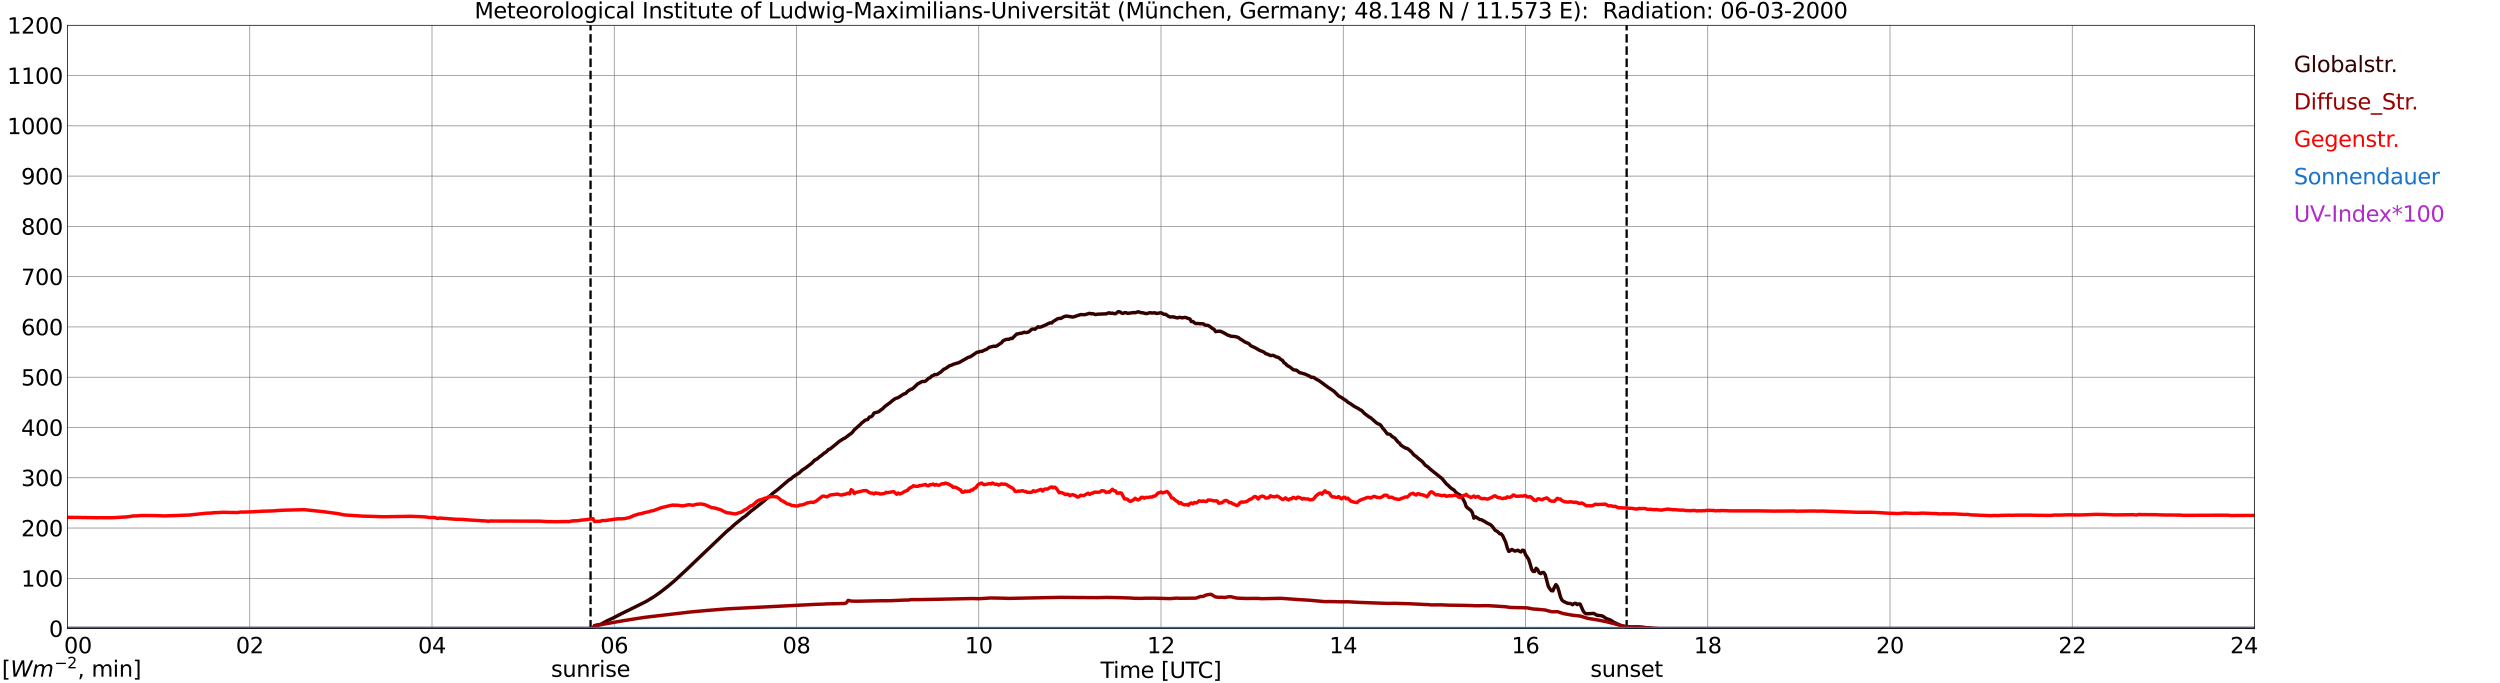 <?xml version="1.0" encoding="utf-8" standalone="no"?>
<!DOCTYPE svg PUBLIC "-//W3C//DTD SVG 1.1//EN"
  "http://www.w3.org/Graphics/SVG/1.1/DTD/svg11.dtd">
<svg xmlns:xlink="http://www.w3.org/1999/xlink" width="1085.4pt" height="296.64pt" viewBox="0 0 1085.4 296.64" xmlns="http://www.w3.org/2000/svg" version="1.1">
 <defs>
  <style type="text/css">*{stroke-linejoin: round; stroke-linecap: butt}</style>
 </defs>
 <g id="figure_1">
  <g id="patch_1">
   <path d="M 0 296.64 
L 1085.4 296.64 
L 1085.4 0 
L 0 0 
z
" style="fill: #ffffff"/>
  </g>
  <g id="axes_1">
   <g id="patch_2">
    <path d="M 29.306 272.909 
L 978.814 272.909 
L 978.814 10.976 
L 29.306 10.976 
z
" style="fill: #ffffff"/>
   </g>
   <g id="patch_3">
    <path d="M 978.814 272.909 
L 978.814 272.909 
L 978.814 10.976 
L 978.814 10.976 
z
" clip-path="url(#p705e9ec27b)" style="fill: #d3d3d3; opacity: 0.25; stroke: #d3d3d3; stroke-linejoin: miter"/>
   </g>
   <g id="matplotlib.axis_1">
    <g id="xtick_1">
     <g id="line2d_1">
      <path d="M 29.306 272.909 
L 29.306 10.976 
" clip-path="url(#p705e9ec27b)" style="fill: none; stroke: #808080; stroke-width: 0.3; stroke-linecap: square"/>
     </g>
     <g id="line2d_2"/>
     <g id="text_1">
      <!--    00 -->
      <g transform="translate(18.733 283.627) scale(0.095 -0.095)">
       <defs>
        <path id="DejaVuSans-20" transform="scale(0.016)"/>
        <path id="DejaVuSans-30" d="M 2034 4250 
Q 1547 4250 1301 3770 
Q 1056 3291 1056 2328 
Q 1056 1369 1301 889 
Q 1547 409 2034 409 
Q 2525 409 2770 889 
Q 3016 1369 3016 2328 
Q 3016 3291 2770 3770 
Q 2525 4250 2034 4250 
z
M 2034 4750 
Q 2819 4750 3233 4129 
Q 3647 3509 3647 2328 
Q 3647 1150 3233 529 
Q 2819 -91 2034 -91 
Q 1250 -91 836 529 
Q 422 1150 422 2328 
Q 422 3509 836 4129 
Q 1250 4750 2034 4750 
z
" transform="scale(0.016)"/>
       </defs>
       <use xlink:href="#DejaVuSans-20"/>
       <use xlink:href="#DejaVuSans-20" transform="translate(31.787 0)"/>
       <use xlink:href="#DejaVuSans-20" transform="translate(63.574 0)"/>
       <use xlink:href="#DejaVuSans-30" transform="translate(95.361 0)"/>
       <use xlink:href="#DejaVuSans-30" transform="translate(158.984 0)"/>
      </g>
     </g>
    </g>
    <g id="xtick_2">
     <g id="line2d_3">
      <path d="M 108.431 272.909 
L 108.431 10.976 
" clip-path="url(#p705e9ec27b)" style="fill: none; stroke: #808080; stroke-width: 0.3; stroke-linecap: square"/>
     </g>
     <g id="line2d_4"/>
     <g id="text_2">
      <!-- 02 -->
      <g transform="translate(102.387 283.627) scale(0.095 -0.095)">
       <defs>
        <path id="DejaVuSans-32" d="M 1228 531 
L 3431 531 
L 3431 0 
L 469 0 
L 469 531 
Q 828 903 1448 1529 
Q 2069 2156 2228 2338 
Q 2531 2678 2651 2914 
Q 2772 3150 2772 3378 
Q 2772 3750 2511 3984 
Q 2250 4219 1831 4219 
Q 1534 4219 1204 4116 
Q 875 4013 500 3803 
L 500 4441 
Q 881 4594 1212 4672 
Q 1544 4750 1819 4750 
Q 2544 4750 2975 4387 
Q 3406 4025 3406 3419 
Q 3406 3131 3298 2873 
Q 3191 2616 2906 2266 
Q 2828 2175 2409 1742 
Q 1991 1309 1228 531 
z
" transform="scale(0.016)"/>
       </defs>
       <use xlink:href="#DejaVuSans-30"/>
       <use xlink:href="#DejaVuSans-32" transform="translate(63.623 0)"/>
      </g>
     </g>
    </g>
    <g id="xtick_3">
     <g id="line2d_5">
      <path d="M 187.557 272.909 
L 187.557 10.976 
" clip-path="url(#p705e9ec27b)" style="fill: none; stroke: #808080; stroke-width: 0.3; stroke-linecap: square"/>
     </g>
     <g id="line2d_6"/>
     <g id="text_3">
      <!-- 04 -->
      <g transform="translate(181.513 283.627) scale(0.095 -0.095)">
       <defs>
        <path id="DejaVuSans-34" d="M 2419 4116 
L 825 1625 
L 2419 1625 
L 2419 4116 
z
M 2253 4666 
L 3047 4666 
L 3047 1625 
L 3713 1625 
L 3713 1100 
L 3047 1100 
L 3047 0 
L 2419 0 
L 2419 1100 
L 313 1100 
L 313 1709 
L 2253 4666 
z
" transform="scale(0.016)"/>
       </defs>
       <use xlink:href="#DejaVuSans-30"/>
       <use xlink:href="#DejaVuSans-34" transform="translate(63.623 0)"/>
      </g>
     </g>
    </g>
    <g id="xtick_4">
     <g id="line2d_7">
      <path d="M 266.683 272.909 
L 266.683 10.976 
" clip-path="url(#p705e9ec27b)" style="fill: none; stroke: #808080; stroke-width: 0.3; stroke-linecap: square"/>
     </g>
     <g id="line2d_8"/>
     <g id="text_4">
      <!-- 06 -->
      <g transform="translate(260.638 283.627) scale(0.095 -0.095)">
       <defs>
        <path id="DejaVuSans-36" d="M 2113 2584 
Q 1688 2584 1439 2293 
Q 1191 2003 1191 1497 
Q 1191 994 1439 701 
Q 1688 409 2113 409 
Q 2538 409 2786 701 
Q 3034 994 3034 1497 
Q 3034 2003 2786 2293 
Q 2538 2584 2113 2584 
z
M 3366 4563 
L 3366 3988 
Q 3128 4100 2886 4159 
Q 2644 4219 2406 4219 
Q 1781 4219 1451 3797 
Q 1122 3375 1075 2522 
Q 1259 2794 1537 2939 
Q 1816 3084 2150 3084 
Q 2853 3084 3261 2657 
Q 3669 2231 3669 1497 
Q 3669 778 3244 343 
Q 2819 -91 2113 -91 
Q 1303 -91 875 529 
Q 447 1150 447 2328 
Q 447 3434 972 4092 
Q 1497 4750 2381 4750 
Q 2619 4750 2861 4703 
Q 3103 4656 3366 4563 
z
" transform="scale(0.016)"/>
       </defs>
       <use xlink:href="#DejaVuSans-30"/>
       <use xlink:href="#DejaVuSans-36" transform="translate(63.623 0)"/>
      </g>
     </g>
    </g>
    <g id="xtick_5">
     <g id="line2d_9">
      <path d="M 345.808 272.909 
L 345.808 10.976 
" clip-path="url(#p705e9ec27b)" style="fill: none; stroke: #808080; stroke-width: 0.3; stroke-linecap: square"/>
     </g>
     <g id="line2d_10"/>
     <g id="text_5">
      <!-- 08 -->
      <g transform="translate(339.764 283.627) scale(0.095 -0.095)">
       <defs>
        <path id="DejaVuSans-38" d="M 2034 2216 
Q 1584 2216 1326 1975 
Q 1069 1734 1069 1313 
Q 1069 891 1326 650 
Q 1584 409 2034 409 
Q 2484 409 2743 651 
Q 3003 894 3003 1313 
Q 3003 1734 2745 1975 
Q 2488 2216 2034 2216 
z
M 1403 2484 
Q 997 2584 770 2862 
Q 544 3141 544 3541 
Q 544 4100 942 4425 
Q 1341 4750 2034 4750 
Q 2731 4750 3128 4425 
Q 3525 4100 3525 3541 
Q 3525 3141 3298 2862 
Q 3072 2584 2669 2484 
Q 3125 2378 3379 2068 
Q 3634 1759 3634 1313 
Q 3634 634 3220 271 
Q 2806 -91 2034 -91 
Q 1263 -91 848 271 
Q 434 634 434 1313 
Q 434 1759 690 2068 
Q 947 2378 1403 2484 
z
M 1172 3481 
Q 1172 3119 1398 2916 
Q 1625 2713 2034 2713 
Q 2441 2713 2670 2916 
Q 2900 3119 2900 3481 
Q 2900 3844 2670 4047 
Q 2441 4250 2034 4250 
Q 1625 4250 1398 4047 
Q 1172 3844 1172 3481 
z
" transform="scale(0.016)"/>
       </defs>
       <use xlink:href="#DejaVuSans-30"/>
       <use xlink:href="#DejaVuSans-38" transform="translate(63.623 0)"/>
      </g>
     </g>
    </g>
    <g id="xtick_6">
     <g id="line2d_11">
      <path d="M 424.934 272.909 
L 424.934 10.976 
" clip-path="url(#p705e9ec27b)" style="fill: none; stroke: #808080; stroke-width: 0.3; stroke-linecap: square"/>
     </g>
     <g id="line2d_12"/>
     <g id="text_6">
      <!-- 10 -->
      <g transform="translate(418.89 283.627) scale(0.095 -0.095)">
       <defs>
        <path id="DejaVuSans-31" d="M 794 531 
L 1825 531 
L 1825 4091 
L 703 3866 
L 703 4441 
L 1819 4666 
L 2450 4666 
L 2450 531 
L 3481 531 
L 3481 0 
L 794 0 
L 794 531 
z
" transform="scale(0.016)"/>
       </defs>
       <use xlink:href="#DejaVuSans-31"/>
       <use xlink:href="#DejaVuSans-30" transform="translate(63.623 0)"/>
      </g>
     </g>
    </g>
    <g id="xtick_7">
     <g id="line2d_13">
      <path d="M 504.06 272.909 
L 504.06 10.976 
" clip-path="url(#p705e9ec27b)" style="fill: none; stroke: #808080; stroke-width: 0.3; stroke-linecap: square"/>
     </g>
     <g id="line2d_14"/>
     <g id="text_7">
      <!-- 12 -->
      <g transform="translate(498.015 283.627) scale(0.095 -0.095)">
       <use xlink:href="#DejaVuSans-31"/>
       <use xlink:href="#DejaVuSans-32" transform="translate(63.623 0)"/>
      </g>
     </g>
    </g>
    <g id="xtick_8">
     <g id="line2d_15">
      <path d="M 583.185 272.909 
L 583.185 10.976 
" clip-path="url(#p705e9ec27b)" style="fill: none; stroke: #808080; stroke-width: 0.3; stroke-linecap: square"/>
     </g>
     <g id="line2d_16"/>
     <g id="text_8">
      <!-- 14 -->
      <g transform="translate(577.141 283.627) scale(0.095 -0.095)">
       <use xlink:href="#DejaVuSans-31"/>
       <use xlink:href="#DejaVuSans-34" transform="translate(63.623 0)"/>
      </g>
     </g>
    </g>
    <g id="xtick_9">
     <g id="line2d_17">
      <path d="M 662.311 272.909 
L 662.311 10.976 
" clip-path="url(#p705e9ec27b)" style="fill: none; stroke: #808080; stroke-width: 0.3; stroke-linecap: square"/>
     </g>
     <g id="line2d_18"/>
     <g id="text_9">
      <!-- 16 -->
      <g transform="translate(656.267 283.627) scale(0.095 -0.095)">
       <use xlink:href="#DejaVuSans-31"/>
       <use xlink:href="#DejaVuSans-36" transform="translate(63.623 0)"/>
      </g>
     </g>
    </g>
    <g id="xtick_10">
     <g id="line2d_19">
      <path d="M 741.437 272.909 
L 741.437 10.976 
" clip-path="url(#p705e9ec27b)" style="fill: none; stroke: #808080; stroke-width: 0.3; stroke-linecap: square"/>
     </g>
     <g id="line2d_20"/>
     <g id="text_10">
      <!-- 18 -->
      <g transform="translate(735.392 283.627) scale(0.095 -0.095)">
       <use xlink:href="#DejaVuSans-31"/>
       <use xlink:href="#DejaVuSans-38" transform="translate(63.623 0)"/>
      </g>
     </g>
    </g>
    <g id="xtick_11">
     <g id="line2d_21">
      <path d="M 820.562 272.909 
L 820.562 10.976 
" clip-path="url(#p705e9ec27b)" style="fill: none; stroke: #808080; stroke-width: 0.3; stroke-linecap: square"/>
     </g>
     <g id="line2d_22"/>
     <g id="text_11">
      <!-- 20 -->
      <g transform="translate(814.518 283.627) scale(0.095 -0.095)">
       <use xlink:href="#DejaVuSans-32"/>
       <use xlink:href="#DejaVuSans-30" transform="translate(63.623 0)"/>
      </g>
     </g>
    </g>
    <g id="xtick_12">
     <g id="line2d_23">
      <path d="M 899.688 272.909 
L 899.688 10.976 
" clip-path="url(#p705e9ec27b)" style="fill: none; stroke: #808080; stroke-width: 0.3; stroke-linecap: square"/>
     </g>
     <g id="line2d_24"/>
     <g id="text_12">
      <!-- 22 -->
      <g transform="translate(893.644 283.627) scale(0.095 -0.095)">
       <use xlink:href="#DejaVuSans-32"/>
       <use xlink:href="#DejaVuSans-32" transform="translate(63.623 0)"/>
      </g>
     </g>
    </g>
    <g id="xtick_13">
     <g id="line2d_25">
      <path d="M 978.814 272.909 
L 978.814 10.976 
" clip-path="url(#p705e9ec27b)" style="fill: none; stroke: #808080; stroke-width: 0.3; stroke-linecap: square"/>
     </g>
     <g id="line2d_26"/>
     <g id="text_13">
      <!-- 24    -->
      <g transform="translate(968.241 283.627) scale(0.095 -0.095)">
       <use xlink:href="#DejaVuSans-32"/>
       <use xlink:href="#DejaVuSans-34" transform="translate(63.623 0)"/>
       <use xlink:href="#DejaVuSans-20" transform="translate(127.246 0)"/>
       <use xlink:href="#DejaVuSans-20" transform="translate(159.033 0)"/>
       <use xlink:href="#DejaVuSans-20" transform="translate(190.82 0)"/>
      </g>
     </g>
    </g>
    <g id="text_14">
     <!-- Time [UTC] -->
     <g transform="translate(477.806 294.322) scale(0.095 -0.095)">
      <defs>
       <path id="DejaVuSans-54" d="M -19 4666 
L 3928 4666 
L 3928 4134 
L 2272 4134 
L 2272 0 
L 1638 0 
L 1638 4134 
L -19 4134 
L -19 4666 
z
" transform="scale(0.016)"/>
       <path id="DejaVuSans-69" d="M 603 3500 
L 1178 3500 
L 1178 0 
L 603 0 
L 603 3500 
z
M 603 4863 
L 1178 4863 
L 1178 4134 
L 603 4134 
L 603 4863 
z
" transform="scale(0.016)"/>
       <path id="DejaVuSans-6d" d="M 3328 2828 
Q 3544 3216 3844 3400 
Q 4144 3584 4550 3584 
Q 5097 3584 5394 3201 
Q 5691 2819 5691 2113 
L 5691 0 
L 5113 0 
L 5113 2094 
Q 5113 2597 4934 2840 
Q 4756 3084 4391 3084 
Q 3944 3084 3684 2787 
Q 3425 2491 3425 1978 
L 3425 0 
L 2847 0 
L 2847 2094 
Q 2847 2600 2669 2842 
Q 2491 3084 2119 3084 
Q 1678 3084 1418 2786 
Q 1159 2488 1159 1978 
L 1159 0 
L 581 0 
L 581 3500 
L 1159 3500 
L 1159 2956 
Q 1356 3278 1631 3431 
Q 1906 3584 2284 3584 
Q 2666 3584 2933 3390 
Q 3200 3197 3328 2828 
z
" transform="scale(0.016)"/>
       <path id="DejaVuSans-65" d="M 3597 1894 
L 3597 1613 
L 953 1613 
Q 991 1019 1311 708 
Q 1631 397 2203 397 
Q 2534 397 2845 478 
Q 3156 559 3463 722 
L 3463 178 
Q 3153 47 2828 -22 
Q 2503 -91 2169 -91 
Q 1331 -91 842 396 
Q 353 884 353 1716 
Q 353 2575 817 3079 
Q 1281 3584 2069 3584 
Q 2775 3584 3186 3129 
Q 3597 2675 3597 1894 
z
M 3022 2063 
Q 3016 2534 2758 2815 
Q 2500 3097 2075 3097 
Q 1594 3097 1305 2825 
Q 1016 2553 972 2059 
L 3022 2063 
z
" transform="scale(0.016)"/>
       <path id="DejaVuSans-5b" d="M 550 4863 
L 1875 4863 
L 1875 4416 
L 1125 4416 
L 1125 -397 
L 1875 -397 
L 1875 -844 
L 550 -844 
L 550 4863 
z
" transform="scale(0.016)"/>
       <path id="DejaVuSans-55" d="M 556 4666 
L 1191 4666 
L 1191 1831 
Q 1191 1081 1462 751 
Q 1734 422 2344 422 
Q 2950 422 3222 751 
Q 3494 1081 3494 1831 
L 3494 4666 
L 4128 4666 
L 4128 1753 
Q 4128 841 3676 375 
Q 3225 -91 2344 -91 
Q 1459 -91 1007 375 
Q 556 841 556 1753 
L 556 4666 
z
" transform="scale(0.016)"/>
       <path id="DejaVuSans-43" d="M 4122 4306 
L 4122 3641 
Q 3803 3938 3442 4084 
Q 3081 4231 2675 4231 
Q 1875 4231 1450 3742 
Q 1025 3253 1025 2328 
Q 1025 1406 1450 917 
Q 1875 428 2675 428 
Q 3081 428 3442 575 
Q 3803 722 4122 1019 
L 4122 359 
Q 3791 134 3420 21 
Q 3050 -91 2638 -91 
Q 1578 -91 968 557 
Q 359 1206 359 2328 
Q 359 3453 968 4101 
Q 1578 4750 2638 4750 
Q 3056 4750 3426 4639 
Q 3797 4528 4122 4306 
z
" transform="scale(0.016)"/>
       <path id="DejaVuSans-5d" d="M 1947 4863 
L 1947 -844 
L 622 -844 
L 622 -397 
L 1369 -397 
L 1369 4416 
L 622 4416 
L 622 4863 
L 1947 4863 
z
" transform="scale(0.016)"/>
      </defs>
      <use xlink:href="#DejaVuSans-54"/>
      <use xlink:href="#DejaVuSans-69" transform="translate(57.959 0)"/>
      <use xlink:href="#DejaVuSans-6d" transform="translate(85.742 0)"/>
      <use xlink:href="#DejaVuSans-65" transform="translate(183.154 0)"/>
      <use xlink:href="#DejaVuSans-20" transform="translate(244.678 0)"/>
      <use xlink:href="#DejaVuSans-5b" transform="translate(276.465 0)"/>
      <use xlink:href="#DejaVuSans-55" transform="translate(315.479 0)"/>
      <use xlink:href="#DejaVuSans-54" transform="translate(388.672 0)"/>
      <use xlink:href="#DejaVuSans-43" transform="translate(443.881 0)"/>
      <use xlink:href="#DejaVuSans-5d" transform="translate(513.705 0)"/>
     </g>
    </g>
   </g>
   <g id="matplotlib.axis_2">
    <g id="ytick_1">
     <g id="line2d_27">
      <path d="M 29.306 272.909 
L 978.814 272.909 
" clip-path="url(#p705e9ec27b)" style="fill: none; stroke: #808080; stroke-width: 0.3; stroke-linecap: square"/>
     </g>
     <g id="line2d_28"/>
     <g id="text_15">
      <!-- 0 -->
      <g transform="translate(21.261 276.518) scale(0.095 -0.095)">
       <use xlink:href="#DejaVuSans-30"/>
      </g>
     </g>
    </g>
    <g id="ytick_2">
     <g id="line2d_29">
      <path d="M 29.306 251.081 
L 978.814 251.081 
" clip-path="url(#p705e9ec27b)" style="fill: none; stroke: #808080; stroke-width: 0.3; stroke-linecap: square"/>
     </g>
     <g id="line2d_30"/>
     <g id="text_16">
      <!-- 100 -->
      <g transform="translate(9.173 254.69) scale(0.095 -0.095)">
       <use xlink:href="#DejaVuSans-31"/>
       <use xlink:href="#DejaVuSans-30" transform="translate(63.623 0)"/>
       <use xlink:href="#DejaVuSans-30" transform="translate(127.246 0)"/>
      </g>
     </g>
    </g>
    <g id="ytick_3">
     <g id="line2d_31">
      <path d="M 29.306 229.253 
L 978.814 229.253 
" clip-path="url(#p705e9ec27b)" style="fill: none; stroke: #808080; stroke-width: 0.3; stroke-linecap: square"/>
     </g>
     <g id="line2d_32"/>
     <g id="text_17">
      <!-- 200 -->
      <g transform="translate(9.173 232.863) scale(0.095 -0.095)">
       <use xlink:href="#DejaVuSans-32"/>
       <use xlink:href="#DejaVuSans-30" transform="translate(63.623 0)"/>
       <use xlink:href="#DejaVuSans-30" transform="translate(127.246 0)"/>
      </g>
     </g>
    </g>
    <g id="ytick_4">
     <g id="line2d_33">
      <path d="M 29.306 207.426 
L 978.814 207.426 
" clip-path="url(#p705e9ec27b)" style="fill: none; stroke: #808080; stroke-width: 0.3; stroke-linecap: square"/>
     </g>
     <g id="line2d_34"/>
     <g id="text_18">
      <!-- 300 -->
      <g transform="translate(9.173 211.035) scale(0.095 -0.095)">
       <defs>
        <path id="DejaVuSans-33" d="M 2597 2516 
Q 3050 2419 3304 2112 
Q 3559 1806 3559 1356 
Q 3559 666 3084 287 
Q 2609 -91 1734 -91 
Q 1441 -91 1130 -33 
Q 819 25 488 141 
L 488 750 
Q 750 597 1062 519 
Q 1375 441 1716 441 
Q 2309 441 2620 675 
Q 2931 909 2931 1356 
Q 2931 1769 2642 2001 
Q 2353 2234 1838 2234 
L 1294 2234 
L 1294 2753 
L 1863 2753 
Q 2328 2753 2575 2939 
Q 2822 3125 2822 3475 
Q 2822 3834 2567 4026 
Q 2313 4219 1838 4219 
Q 1578 4219 1281 4162 
Q 984 4106 628 3988 
L 628 4550 
Q 988 4650 1302 4700 
Q 1616 4750 1894 4750 
Q 2613 4750 3031 4423 
Q 3450 4097 3450 3541 
Q 3450 3153 3228 2886 
Q 3006 2619 2597 2516 
z
" transform="scale(0.016)"/>
       </defs>
       <use xlink:href="#DejaVuSans-33"/>
       <use xlink:href="#DejaVuSans-30" transform="translate(63.623 0)"/>
       <use xlink:href="#DejaVuSans-30" transform="translate(127.246 0)"/>
      </g>
     </g>
    </g>
    <g id="ytick_5">
     <g id="line2d_35">
      <path d="M 29.306 185.598 
L 978.814 185.598 
" clip-path="url(#p705e9ec27b)" style="fill: none; stroke: #808080; stroke-width: 0.3; stroke-linecap: square"/>
     </g>
     <g id="line2d_36"/>
     <g id="text_19">
      <!-- 400 -->
      <g transform="translate(9.173 189.207) scale(0.095 -0.095)">
       <use xlink:href="#DejaVuSans-34"/>
       <use xlink:href="#DejaVuSans-30" transform="translate(63.623 0)"/>
       <use xlink:href="#DejaVuSans-30" transform="translate(127.246 0)"/>
      </g>
     </g>
    </g>
    <g id="ytick_6">
     <g id="line2d_37">
      <path d="M 29.306 163.77 
L 978.814 163.77 
" clip-path="url(#p705e9ec27b)" style="fill: none; stroke: #808080; stroke-width: 0.3; stroke-linecap: square"/>
     </g>
     <g id="line2d_38"/>
     <g id="text_20">
      <!-- 500 -->
      <g transform="translate(9.173 167.379) scale(0.095 -0.095)">
       <defs>
        <path id="DejaVuSans-35" d="M 691 4666 
L 3169 4666 
L 3169 4134 
L 1269 4134 
L 1269 2991 
Q 1406 3038 1543 3061 
Q 1681 3084 1819 3084 
Q 2600 3084 3056 2656 
Q 3513 2228 3513 1497 
Q 3513 744 3044 326 
Q 2575 -91 1722 -91 
Q 1428 -91 1123 -41 
Q 819 9 494 109 
L 494 744 
Q 775 591 1075 516 
Q 1375 441 1709 441 
Q 2250 441 2565 725 
Q 2881 1009 2881 1497 
Q 2881 1984 2565 2268 
Q 2250 2553 1709 2553 
Q 1456 2553 1204 2497 
Q 953 2441 691 2322 
L 691 4666 
z
" transform="scale(0.016)"/>
       </defs>
       <use xlink:href="#DejaVuSans-35"/>
       <use xlink:href="#DejaVuSans-30" transform="translate(63.623 0)"/>
       <use xlink:href="#DejaVuSans-30" transform="translate(127.246 0)"/>
      </g>
     </g>
    </g>
    <g id="ytick_7">
     <g id="line2d_39">
      <path d="M 29.306 141.942 
L 978.814 141.942 
" clip-path="url(#p705e9ec27b)" style="fill: none; stroke: #808080; stroke-width: 0.3; stroke-linecap: square"/>
     </g>
     <g id="line2d_40"/>
     <g id="text_21">
      <!-- 600 -->
      <g transform="translate(9.173 145.551) scale(0.095 -0.095)">
       <use xlink:href="#DejaVuSans-36"/>
       <use xlink:href="#DejaVuSans-30" transform="translate(63.623 0)"/>
       <use xlink:href="#DejaVuSans-30" transform="translate(127.246 0)"/>
      </g>
     </g>
    </g>
    <g id="ytick_8">
     <g id="line2d_41">
      <path d="M 29.306 120.114 
L 978.814 120.114 
" clip-path="url(#p705e9ec27b)" style="fill: none; stroke: #808080; stroke-width: 0.3; stroke-linecap: square"/>
     </g>
     <g id="line2d_42"/>
     <g id="text_22">
      <!-- 700 -->
      <g transform="translate(9.173 123.724) scale(0.095 -0.095)">
       <defs>
        <path id="DejaVuSans-37" d="M 525 4666 
L 3525 4666 
L 3525 4397 
L 1831 0 
L 1172 0 
L 2766 4134 
L 525 4134 
L 525 4666 
z
" transform="scale(0.016)"/>
       </defs>
       <use xlink:href="#DejaVuSans-37"/>
       <use xlink:href="#DejaVuSans-30" transform="translate(63.623 0)"/>
       <use xlink:href="#DejaVuSans-30" transform="translate(127.246 0)"/>
      </g>
     </g>
    </g>
    <g id="ytick_9">
     <g id="line2d_43">
      <path d="M 29.306 98.287 
L 978.814 98.287 
" clip-path="url(#p705e9ec27b)" style="fill: none; stroke: #808080; stroke-width: 0.3; stroke-linecap: square"/>
     </g>
     <g id="line2d_44"/>
     <g id="text_23">
      <!-- 800 -->
      <g transform="translate(9.173 101.896) scale(0.095 -0.095)">
       <use xlink:href="#DejaVuSans-38"/>
       <use xlink:href="#DejaVuSans-30" transform="translate(63.623 0)"/>
       <use xlink:href="#DejaVuSans-30" transform="translate(127.246 0)"/>
      </g>
     </g>
    </g>
    <g id="ytick_10">
     <g id="line2d_45">
      <path d="M 29.306 76.459 
L 978.814 76.459 
" clip-path="url(#p705e9ec27b)" style="fill: none; stroke: #808080; stroke-width: 0.3; stroke-linecap: square"/>
     </g>
     <g id="line2d_46"/>
     <g id="text_24">
      <!-- 900 -->
      <g transform="translate(9.173 80.068) scale(0.095 -0.095)">
       <defs>
        <path id="DejaVuSans-39" d="M 703 97 
L 703 672 
Q 941 559 1184 500 
Q 1428 441 1663 441 
Q 2288 441 2617 861 
Q 2947 1281 2994 2138 
Q 2813 1869 2534 1725 
Q 2256 1581 1919 1581 
Q 1219 1581 811 2004 
Q 403 2428 403 3163 
Q 403 3881 828 4315 
Q 1253 4750 1959 4750 
Q 2769 4750 3195 4129 
Q 3622 3509 3622 2328 
Q 3622 1225 3098 567 
Q 2575 -91 1691 -91 
Q 1453 -91 1209 -44 
Q 966 3 703 97 
z
M 1959 2075 
Q 2384 2075 2632 2365 
Q 2881 2656 2881 3163 
Q 2881 3666 2632 3958 
Q 2384 4250 1959 4250 
Q 1534 4250 1286 3958 
Q 1038 3666 1038 3163 
Q 1038 2656 1286 2365 
Q 1534 2075 1959 2075 
z
" transform="scale(0.016)"/>
       </defs>
       <use xlink:href="#DejaVuSans-39"/>
       <use xlink:href="#DejaVuSans-30" transform="translate(63.623 0)"/>
       <use xlink:href="#DejaVuSans-30" transform="translate(127.246 0)"/>
      </g>
     </g>
    </g>
    <g id="ytick_11">
     <g id="line2d_47">
      <path d="M 29.306 54.631 
L 978.814 54.631 
" clip-path="url(#p705e9ec27b)" style="fill: none; stroke: #808080; stroke-width: 0.3; stroke-linecap: square"/>
     </g>
     <g id="line2d_48"/>
     <g id="text_25">
      <!-- 1000 -->
      <g transform="translate(3.128 58.24) scale(0.095 -0.095)">
       <use xlink:href="#DejaVuSans-31"/>
       <use xlink:href="#DejaVuSans-30" transform="translate(63.623 0)"/>
       <use xlink:href="#DejaVuSans-30" transform="translate(127.246 0)"/>
       <use xlink:href="#DejaVuSans-30" transform="translate(190.869 0)"/>
      </g>
     </g>
    </g>
    <g id="ytick_12">
     <g id="line2d_49">
      <path d="M 29.306 32.803 
L 978.814 32.803 
" clip-path="url(#p705e9ec27b)" style="fill: none; stroke: #808080; stroke-width: 0.3; stroke-linecap: square"/>
     </g>
     <g id="line2d_50"/>
     <g id="text_26">
      <!-- 1100 -->
      <g transform="translate(3.128 36.413) scale(0.095 -0.095)">
       <use xlink:href="#DejaVuSans-31"/>
       <use xlink:href="#DejaVuSans-31" transform="translate(63.623 0)"/>
       <use xlink:href="#DejaVuSans-30" transform="translate(127.246 0)"/>
       <use xlink:href="#DejaVuSans-30" transform="translate(190.869 0)"/>
      </g>
     </g>
    </g>
    <g id="ytick_13">
     <g id="line2d_51">
      <path d="M 29.306 10.976 
L 978.814 10.976 
" clip-path="url(#p705e9ec27b)" style="fill: none; stroke: #808080; stroke-width: 0.3; stroke-linecap: square"/>
     </g>
     <g id="line2d_52"/>
     <g id="text_27">
      <!-- 1200 -->
      <g transform="translate(3.128 14.585) scale(0.095 -0.095)">
       <use xlink:href="#DejaVuSans-31"/>
       <use xlink:href="#DejaVuSans-32" transform="translate(63.623 0)"/>
       <use xlink:href="#DejaVuSans-30" transform="translate(127.246 0)"/>
       <use xlink:href="#DejaVuSans-30" transform="translate(190.869 0)"/>
      </g>
     </g>
    </g>
   </g>
   <g id="line2d_53">
    <path d="M 256.396 272.909 
L 256.396 10.976 
" clip-path="url(#p705e9ec27b)" style="fill: none; stroke-dasharray: 3.7,1.6; stroke-dashoffset: 0; stroke: #000000"/>
   </g>
   <g id="line2d_54">
    <path d="M 706.226 272.909 
L 706.226 10.976 
" clip-path="url(#p705e9ec27b)" style="fill: none; stroke-dasharray: 3.7,1.6; stroke-dashoffset: 0; stroke: #000000"/>
   </g>
   <g id="line2d_55">
    <path d="M 29.306 272.909 
L 257.451 272.909 
L 258.111 271.606 
L 260.748 271.071 
L 264.045 269.294 
L 266.023 268.404 
L 269.98 266.358 
L 273.936 264.418 
L 280.53 261.131 
L 283.827 259.129 
L 287.124 256.798 
L 290.42 254.202 
L 293.058 251.959 
L 297.674 247.7 
L 302.289 243.291 
L 315.477 230.729 
L 317.455 229.105 
L 318.774 227.858 
L 322.73 224.624 
L 323.39 224.257 
L 326.027 221.956 
L 327.346 220.954 
L 331.302 217.822 
L 333.94 215.563 
L 334.599 215.094 
L 335.258 214.395 
L 337.896 212.348 
L 342.512 208.382 
L 343.171 208.069 
L 344.49 206.943 
L 347.127 205.214 
L 347.787 204.518 
L 348.446 203.994 
L 349.765 203.147 
L 352.402 201.139 
L 353.721 199.747 
L 354.38 199.478 
L 355.04 199.017 
L 355.699 198.406 
L 357.018 197.439 
L 357.677 196.828 
L 358.337 196.457 
L 358.996 195.927 
L 359.655 195.171 
L 360.315 194.975 
L 362.952 192.864 
L 364.271 191.705 
L 366.249 190.437 
L 366.909 190.158 
L 368.887 188.621 
L 369.546 188.2 
L 370.206 187.53 
L 370.865 186.65 
L 373.502 184.323 
L 374.162 183.583 
L 374.821 183.129 
L 375.481 182.511 
L 376.799 182.049 
L 377.459 181.066 
L 378.118 180.977 
L 378.777 180.479 
L 379.437 179.333 
L 381.415 178.785 
L 382.734 177.781 
L 383.393 177.299 
L 384.053 176.55 
L 386.69 174.614 
L 387.349 173.998 
L 388.668 173.058 
L 389.987 172.61 
L 391.965 171.336 
L 392.624 170.971 
L 393.284 170.801 
L 393.943 169.976 
L 395.262 169.116 
L 395.921 168.913 
L 396.581 168.45 
L 397.899 167.166 
L 398.559 166.575 
L 399.218 166.285 
L 399.878 165.868 
L 400.537 165.593 
L 401.196 165.645 
L 401.856 165.433 
L 403.175 164.241 
L 403.834 164.001 
L 404.493 163.283 
L 405.153 163.037 
L 405.812 162.6 
L 406.471 162.67 
L 407.131 162.395 
L 408.45 161.535 
L 409.768 160.315 
L 410.428 160.059 
L 412.406 158.71 
L 413.065 158.592 
L 413.725 158.204 
L 416.362 157.427 
L 420.318 155.172 
L 420.978 154.997 
L 421.637 154.668 
L 423.615 153.308 
L 424.275 152.895 
L 424.934 152.841 
L 425.593 152.564 
L 426.253 152.592 
L 427.572 151.918 
L 428.231 151.712 
L 429.55 150.774 
L 431.528 150.298 
L 432.187 150.376 
L 432.847 150.136 
L 434.165 149.235 
L 434.825 148.803 
L 435.484 147.956 
L 436.803 147.364 
L 438.122 147.288 
L 438.781 146.912 
L 439.44 146.963 
L 440.759 145.646 
L 441.419 144.992 
L 442.078 144.957 
L 442.737 144.712 
L 443.397 144.703 
L 444.716 144.247 
L 445.375 144.391 
L 446.034 144.306 
L 446.694 144.042 
L 448.012 142.914 
L 448.672 142.844 
L 449.331 142.938 
L 450.65 141.885 
L 451.309 142.064 
L 451.969 141.938 
L 453.947 141.1 
L 455.266 140.412 
L 455.925 140.168 
L 456.584 140.211 
L 457.244 139.583 
L 459.222 138.369 
L 459.881 138.223 
L 460.541 138.26 
L 461.859 137.518 
L 462.519 137.295 
L 463.178 137.238 
L 465.816 137.666 
L 469.113 136.59 
L 471.091 136.612 
L 473.069 136.018 
L 473.728 136.267 
L 474.388 136.162 
L 475.706 136.599 
L 476.366 136.409 
L 479.663 136.274 
L 480.322 136.267 
L 480.981 135.933 
L 481.641 135.811 
L 482.3 136.055 
L 482.96 135.929 
L 483.619 136.162 
L 484.278 136.208 
L 485.597 135.28 
L 486.256 135.442 
L 486.916 135.894 
L 487.575 136.079 
L 488.235 135.756 
L 488.894 135.75 
L 489.553 136.053 
L 491.532 135.796 
L 492.191 135.695 
L 492.85 135.785 
L 494.169 135.339 
L 495.488 135.778 
L 496.147 135.793 
L 497.466 136.149 
L 498.125 136.103 
L 498.785 135.863 
L 499.444 135.752 
L 500.103 135.905 
L 501.422 135.789 
L 502.082 136.11 
L 503.4 135.881 
L 504.06 135.776 
L 505.379 136.483 
L 506.038 136.431 
L 507.357 137.352 
L 508.016 137.62 
L 509.335 137.55 
L 510.654 137.9 
L 511.313 138.039 
L 511.972 137.749 
L 513.291 137.976 
L 514.61 137.778 
L 515.929 138.288 
L 516.588 138.465 
L 517.247 139.613 
L 517.907 139.585 
L 518.566 140.124 
L 519.226 140.515 
L 519.885 140.425 
L 521.204 140.567 
L 521.863 140.532 
L 522.522 140.635 
L 523.182 141.189 
L 524.501 141.27 
L 525.16 141.674 
L 526.479 142.66 
L 527.138 143.018 
L 527.797 143.99 
L 528.457 143.857 
L 529.776 143.806 
L 531.094 144.365 
L 533.073 145.509 
L 533.732 145.67 
L 534.391 145.987 
L 536.369 146.138 
L 537.688 146.554 
L 538.348 147.118 
L 539.666 147.897 
L 540.326 148.388 
L 542.304 149.257 
L 542.963 150.086 
L 544.941 150.988 
L 546.919 152.129 
L 548.238 152.636 
L 548.898 152.959 
L 549.557 153.62 
L 550.216 153.696 
L 551.535 154.364 
L 552.854 154.279 
L 554.173 155.006 
L 554.832 155.1 
L 555.491 155.521 
L 556.151 156.128 
L 556.81 156.447 
L 557.47 157.495 
L 558.129 157.859 
L 558.788 158.658 
L 560.107 159.376 
L 561.426 160.487 
L 562.085 160.662 
L 562.745 160.681 
L 563.404 161.087 
L 564.063 161.727 
L 565.382 162.083 
L 566.701 162.445 
L 568.679 163.371 
L 569.338 163.866 
L 569.998 163.774 
L 570.657 164.043 
L 571.317 164.569 
L 572.635 165.237 
L 575.273 167.166 
L 576.592 168.149 
L 577.91 169 
L 579.229 169.945 
L 581.207 171.94 
L 582.526 172.658 
L 583.845 173.584 
L 584.504 173.957 
L 585.164 174.621 
L 586.482 175.385 
L 587.801 176.341 
L 589.779 177.406 
L 590.439 177.864 
L 591.098 178.161 
L 592.417 179.514 
L 594.395 181.016 
L 595.054 181.339 
L 597.692 183.659 
L 598.351 184.037 
L 599.011 184.231 
L 599.67 184.91 
L 600.329 185.945 
L 600.989 186.626 
L 602.307 188.381 
L 602.967 188.466 
L 603.626 188.697 
L 604.286 189.433 
L 605.604 190.251 
L 606.923 191.891 
L 607.582 192.334 
L 608.242 193.307 
L 610.22 194.567 
L 610.879 194.654 
L 611.539 195.115 
L 612.858 196.272 
L 613.517 197.108 
L 614.176 197.747 
L 614.836 198.151 
L 615.495 198.81 
L 617.473 200.349 
L 618.792 201.971 
L 620.111 202.846 
L 620.77 203.545 
L 626.045 207.749 
L 628.023 210.147 
L 628.683 210.669 
L 630.001 211.972 
L 631.32 212.782 
L 631.98 213.636 
L 632.639 214.221 
L 633.958 214.967 
L 634.617 215.674 
L 635.936 218.097 
L 636.595 220.009 
L 637.914 221.109 
L 638.573 221.576 
L 639.233 222.567 
L 639.892 224.955 
L 640.552 224.368 
L 641.87 225.191 
L 642.53 225.586 
L 643.189 225.634 
L 643.848 226.053 
L 644.508 226.331 
L 645.167 226.837 
L 647.145 227.832 
L 647.805 228.417 
L 649.123 230.238 
L 649.783 230.552 
L 650.442 231.028 
L 651.102 231.739 
L 651.761 231.783 
L 652.42 232.613 
L 653.739 235.483 
L 654.399 237.873 
L 655.058 239.399 
L 655.717 239.076 
L 656.377 238.539 
L 657.695 239.268 
L 659.014 238.89 
L 659.674 239.36 
L 660.333 239.619 
L 660.992 238.86 
L 661.652 239.017 
L 662.311 240.785 
L 663.63 242.758 
L 664.289 244.718 
L 664.949 247.087 
L 665.608 248.073 
L 666.267 248.117 
L 666.927 246.72 
L 667.586 247.305 
L 668.246 248.671 
L 668.905 249.034 
L 669.564 248.566 
L 670.224 248.564 
L 670.883 249.562 
L 672.202 254.521 
L 672.861 255.636 
L 673.521 256.424 
L 674.18 256.531 
L 674.839 255.01 
L 675.499 253.82 
L 676.158 254.606 
L 676.817 256.584 
L 677.477 259.122 
L 678.136 260.552 
L 678.796 261.083 
L 680.114 261.729 
L 680.774 261.962 
L 681.433 261.986 
L 682.092 262.141 
L 682.752 262.549 
L 683.411 262.036 
L 684.071 261.929 
L 684.73 262.49 
L 685.389 262.183 
L 686.049 262.279 
L 687.368 265.313 
L 688.027 266.133 
L 688.686 266.47 
L 691.983 266.323 
L 693.302 267.1 
L 694.621 267.251 
L 695.28 267.332 
L 695.939 267.55 
L 697.258 268.484 
L 699.236 269.218 
L 700.555 270.104 
L 703.852 271.625 
L 705.83 272.073 
L 707.808 272.271 
L 711.105 272.202 
L 714.402 272.505 
L 717.699 272.843 
L 719.677 272.909 
L 978.154 272.909 
L 978.154 272.909 
" clip-path="url(#p705e9ec27b)" style="fill: none; stroke: #330000; stroke-width: 1.5; stroke-linecap: square"/>
   </g>
   <g id="line2d_56">
    <path d="M 29.306 272.909 
L 257.451 272.909 
L 258.111 271.7 
L 261.408 271.11 
L 270.639 269.475 
L 279.87 268.026 
L 299.652 265.708 
L 306.905 265.046 
L 315.477 264.348 
L 354.38 262.375 
L 357.677 262.274 
L 358.996 262.183 
L 361.634 262.139 
L 366.909 261.982 
L 367.568 261.6 
L 368.227 260.663 
L 368.887 260.762 
L 369.546 260.976 
L 372.184 261.034 
L 381.415 260.832 
L 386.69 260.794 
L 392.624 260.532 
L 394.603 260.506 
L 395.262 260.336 
L 399.878 260.31 
L 407.131 260.177 
L 422.297 259.856 
L 424.934 259.95 
L 427.572 259.773 
L 430.209 259.607 
L 435.484 259.714 
L 438.122 259.801 
L 444.056 259.675 
L 460.541 259.341 
L 465.816 259.4 
L 469.772 259.428 
L 476.366 259.476 
L 480.322 259.376 
L 482.96 259.411 
L 488.235 259.544 
L 490.872 259.638 
L 492.85 259.773 
L 495.488 259.79 
L 497.466 259.707 
L 500.763 259.703 
L 508.016 259.893 
L 510.654 259.686 
L 512.632 259.762 
L 519.226 259.688 
L 521.204 258.961 
L 521.863 258.985 
L 522.522 258.86 
L 523.841 258.265 
L 525.16 258.077 
L 525.819 258.018 
L 527.138 258.852 
L 527.797 259.177 
L 529.116 259.338 
L 530.435 259.288 
L 531.754 259.417 
L 533.073 259.138 
L 534.391 259.048 
L 535.71 259.389 
L 537.029 259.679 
L 540.985 259.827 
L 546.26 259.795 
L 547.579 259.932 
L 556.151 259.764 
L 563.404 260.284 
L 566.701 260.484 
L 568.679 260.615 
L 575.273 261.205 
L 577.251 261.168 
L 580.548 261.248 
L 581.867 261.283 
L 585.164 261.259 
L 590.439 261.552 
L 591.757 261.595 
L 600.329 261.899 
L 602.307 261.984 
L 605.604 261.943 
L 611.539 262.106 
L 613.517 262.196 
L 617.473 262.386 
L 618.792 262.469 
L 620.111 262.486 
L 621.429 262.624 
L 625.386 262.589 
L 629.342 262.744 
L 635.936 262.835 
L 637.914 262.888 
L 639.233 262.927 
L 640.552 263.001 
L 645.827 262.944 
L 650.442 263.206 
L 653.739 263.431 
L 655.717 263.724 
L 662.97 263.907 
L 664.289 264.136 
L 665.608 264.416 
L 666.927 264.464 
L 670.883 264.85 
L 673.521 265.551 
L 674.18 265.618 
L 676.158 265.555 
L 677.477 265.992 
L 678.796 266.411 
L 682.752 267.107 
L 685.389 267.384 
L 686.049 267.458 
L 689.346 268.471 
L 693.302 269.091 
L 697.258 269.879 
L 700.555 270.7 
L 704.511 271.802 
L 706.49 272.134 
L 708.468 272.188 
L 710.446 272.138 
L 713.743 272.411 
L 717.699 272.782 
L 720.996 272.909 
L 978.154 272.909 
L 978.154 272.909 
" clip-path="url(#p705e9ec27b)" style="fill: none; stroke: #990000; stroke-width: 1.5; stroke-linecap: square"/>
   </g>
   <g id="line2d_57">
    <path d="M 29.306 224.567 
L 30.625 224.628 
L 33.262 224.648 
L 41.834 224.774 
L 43.812 224.761 
L 47.768 224.79 
L 49.087 224.761 
L 54.362 224.447 
L 56.34 224.255 
L 57.659 224.008 
L 59.637 223.969 
L 61.615 223.816 
L 67.55 223.847 
L 71.506 223.993 
L 82.056 223.609 
L 86.672 223.117 
L 87.991 222.982 
L 89.969 222.788 
L 91.288 222.77 
L 92.606 222.607 
L 94.584 222.535 
L 97.222 222.41 
L 99.86 222.482 
L 103.156 222.517 
L 104.475 222.303 
L 105.794 222.332 
L 109.091 222.216 
L 111.069 222.111 
L 112.388 222.03 
L 113.707 221.965 
L 118.982 221.795 
L 120.3 221.657 
L 122.938 221.513 
L 132.169 221.277 
L 140.741 222.196 
L 146.676 222.989 
L 149.313 223.543 
L 157.226 224.078 
L 161.841 224.2 
L 166.457 224.355 
L 178.326 224.161 
L 180.963 224.263 
L 182.282 224.281 
L 184.92 224.453 
L 186.238 224.678 
L 188.216 224.691 
L 188.876 224.728 
L 189.535 224.997 
L 190.195 225.093 
L 190.854 224.899 
L 198.107 225.468 
L 200.745 225.497 
L 202.063 225.636 
L 202.723 225.634 
L 203.382 225.743 
L 204.701 225.811 
L 211.295 226.206 
L 211.954 226.365 
L 212.614 226.204 
L 233.054 226.263 
L 234.373 226.267 
L 237.67 226.457 
L 239.648 226.457 
L 240.967 226.505 
L 246.242 226.418 
L 246.901 226.457 
L 248.88 226.112 
L 250.198 226.095 
L 250.858 226.075 
L 252.176 225.833 
L 254.155 225.669 
L 257.451 225.206 
L 258.111 226.431 
L 260.748 226.28 
L 261.408 225.999 
L 262.726 226.007 
L 266.683 225.444 
L 268.661 225.195 
L 269.32 225.296 
L 271.298 225.128 
L 273.277 224.691 
L 275.255 223.809 
L 277.233 223.187 
L 278.552 222.958 
L 279.87 222.557 
L 281.849 222.166 
L 282.508 221.889 
L 283.827 221.651 
L 287.124 220.409 
L 289.761 219.789 
L 291.08 219.461 
L 292.399 219.261 
L 293.058 219.422 
L 293.717 219.311 
L 295.036 219.474 
L 296.355 219.651 
L 298.992 219.132 
L 300.971 219.352 
L 302.289 218.959 
L 304.267 218.8 
L 305.586 219.003 
L 306.246 219.195 
L 308.883 220.372 
L 310.202 220.524 
L 312.839 221.304 
L 315.477 222.622 
L 316.796 222.72 
L 318.774 223.085 
L 319.433 223.111 
L 320.752 222.674 
L 322.071 222.22 
L 323.39 221.325 
L 324.049 221.066 
L 326.027 219.549 
L 326.686 219.459 
L 328.665 217.645 
L 329.324 217.241 
L 331.302 216.661 
L 331.961 216.318 
L 332.621 216.25 
L 333.94 215.668 
L 335.918 215.593 
L 336.577 215.718 
L 337.236 215.692 
L 338.555 216.654 
L 339.215 217.298 
L 339.874 217.516 
L 341.193 218.39 
L 341.852 218.822 
L 342.512 218.85 
L 343.83 219.461 
L 344.49 219.494 
L 345.149 219.66 
L 346.468 219.68 
L 347.127 219.285 
L 347.787 219.269 
L 349.105 218.966 
L 350.424 218.35 
L 352.402 217.999 
L 353.062 218.163 
L 354.38 217.536 
L 357.018 215.469 
L 357.677 215.39 
L 358.996 215.724 
L 359.655 215.417 
L 360.315 214.936 
L 363.612 214.498 
L 364.93 214.91 
L 365.59 214.893 
L 366.249 214.629 
L 366.909 214.618 
L 368.227 214.087 
L 368.887 214.406 
L 369.546 212.601 
L 370.206 213.02 
L 370.865 214.269 
L 371.524 213.799 
L 372.843 213.553 
L 374.821 213.031 
L 376.14 212.992 
L 377.459 213.849 
L 378.118 214.094 
L 378.777 214.087 
L 379.437 214.432 
L 380.096 213.996 
L 380.756 214.199 
L 381.415 214.162 
L 382.074 214.498 
L 384.053 214.245 
L 384.712 213.74 
L 385.371 213.882 
L 388.009 213.428 
L 389.328 214.585 
L 389.987 214.063 
L 390.646 214.439 
L 391.965 213.917 
L 392.624 213.413 
L 393.943 212.92 
L 394.603 212.151 
L 395.262 211.675 
L 395.921 211.442 
L 396.581 210.872 
L 397.24 211.093 
L 398.559 211.147 
L 399.218 210.789 
L 399.878 210.798 
L 401.856 210.335 
L 402.515 210.839 
L 403.175 210.9 
L 403.834 210.361 
L 404.493 210.431 
L 405.153 210.165 
L 405.812 210.647 
L 406.471 210.322 
L 407.131 210.676 
L 407.79 210.619 
L 409.109 210.001 
L 409.768 210.086 
L 410.428 209.735 
L 411.746 210.108 
L 412.406 210.558 
L 413.065 210.811 
L 413.725 211.555 
L 414.384 211.496 
L 415.043 211.619 
L 417.022 212.73 
L 417.681 213.651 
L 418.34 213.701 
L 419 213.192 
L 419.659 213.463 
L 420.318 213.203 
L 420.978 213.326 
L 421.637 212.732 
L 422.297 212.741 
L 422.956 212.038 
L 423.615 211.795 
L 424.275 210.868 
L 424.934 210.158 
L 426.253 209.731 
L 426.912 210.326 
L 427.572 210.409 
L 429.55 209.977 
L 430.209 210.143 
L 430.869 209.698 
L 432.187 210.331 
L 432.847 210.189 
L 433.506 210.623 
L 434.825 210.06 
L 435.484 210.237 
L 436.144 210.195 
L 436.803 210.281 
L 438.781 211.534 
L 439.44 211.828 
L 440.1 212.385 
L 440.759 213.341 
L 441.419 213.402 
L 442.078 213.232 
L 442.737 213.249 
L 444.056 213.04 
L 444.716 213.371 
L 445.375 213.367 
L 446.034 213.769 
L 446.694 213.721 
L 447.353 213.804 
L 448.012 213.655 
L 448.672 213.031 
L 449.331 213.439 
L 451.969 212.466 
L 452.628 213.206 
L 453.287 212.466 
L 453.947 212.287 
L 454.606 212.38 
L 455.266 212.088 
L 455.925 211.616 
L 456.584 211.392 
L 457.244 211.765 
L 457.903 211.501 
L 458.563 211.964 
L 459.881 213.919 
L 460.541 213.806 
L 461.859 214.242 
L 462.519 214.742 
L 463.178 214.55 
L 463.838 214.664 
L 464.497 215.205 
L 465.156 214.878 
L 465.816 214.784 
L 467.134 215.318 
L 467.794 215.805 
L 468.453 215.69 
L 469.113 215.011 
L 470.431 215.207 
L 472.409 214.135 
L 473.069 214.679 
L 473.728 214.199 
L 474.388 214.159 
L 475.047 213.675 
L 477.025 213.708 
L 477.685 213.542 
L 478.344 213.016 
L 479.003 213.101 
L 479.663 213.312 
L 480.322 213.847 
L 480.981 213.568 
L 481.641 213.699 
L 482.96 212.402 
L 483.619 213.061 
L 484.278 213.109 
L 484.938 214.098 
L 485.597 214.129 
L 486.256 213.932 
L 486.916 214.138 
L 488.235 216.622 
L 488.894 216.613 
L 489.553 216.814 
L 490.213 217.484 
L 490.872 217.685 
L 492.191 216.947 
L 492.85 216.329 
L 493.51 216.829 
L 494.169 217.065 
L 494.828 216.667 
L 495.488 215.947 
L 496.147 215.897 
L 496.807 216.294 
L 497.466 215.943 
L 498.785 215.982 
L 499.444 215.744 
L 500.103 215.834 
L 500.763 215.404 
L 501.422 215.38 
L 502.082 214.816 
L 502.741 214.037 
L 503.4 213.911 
L 504.06 213.596 
L 504.719 214 
L 506.697 213.417 
L 507.357 214.07 
L 508.016 214.939 
L 508.675 216.144 
L 509.335 216.329 
L 510.654 217.471 
L 511.313 217.792 
L 511.972 218.536 
L 512.632 218.237 
L 513.291 218.809 
L 513.95 219.123 
L 514.61 219.208 
L 515.269 218.996 
L 515.929 219.374 
L 516.588 218.632 
L 517.247 218.366 
L 517.907 218.743 
L 518.566 218.158 
L 519.226 218.366 
L 519.885 218.08 
L 520.544 217.436 
L 521.863 217.665 
L 522.522 217.455 
L 523.182 217.704 
L 523.841 217.737 
L 524.501 217.065 
L 525.819 217.172 
L 527.138 217.488 
L 527.797 217.418 
L 528.457 217.512 
L 529.116 218.483 
L 530.435 218.265 
L 531.754 217.364 
L 532.413 217.279 
L 533.073 217.619 
L 533.732 218.252 
L 534.391 218.169 
L 535.051 218.641 
L 537.029 219.496 
L 537.688 219.158 
L 538.348 218.217 
L 539.007 217.914 
L 539.666 218.027 
L 540.985 217.835 
L 541.644 217.53 
L 542.304 216.984 
L 543.623 216.44 
L 544.282 215.794 
L 544.941 215.548 
L 545.601 215.882 
L 546.26 216.654 
L 546.919 215.788 
L 547.579 215.508 
L 548.238 215.38 
L 548.898 215.703 
L 549.557 216.242 
L 550.876 216.098 
L 551.535 215.242 
L 552.195 215.539 
L 553.513 215.746 
L 554.173 215.39 
L 554.832 215.478 
L 556.81 216.886 
L 557.47 216.602 
L 558.129 216.146 
L 558.788 216.698 
L 559.448 217.069 
L 560.107 216.521 
L 560.766 216.543 
L 561.426 215.934 
L 562.085 216.133 
L 562.745 216.497 
L 563.404 215.84 
L 564.063 215.969 
L 564.723 216.218 
L 565.382 216.691 
L 566.042 216.366 
L 566.701 216.635 
L 568.02 216.628 
L 568.679 217.032 
L 569.998 216.864 
L 570.657 216.235 
L 571.317 215.325 
L 572.635 214.295 
L 573.295 214.059 
L 573.954 214.552 
L 574.613 213.677 
L 575.273 213.103 
L 575.932 213.828 
L 576.592 213.806 
L 577.251 214.186 
L 577.91 215.358 
L 578.57 215.775 
L 579.229 215.687 
L 579.889 216.004 
L 580.548 215.947 
L 581.207 215.624 
L 581.867 216.248 
L 582.526 216.574 
L 583.185 215.999 
L 583.845 215.897 
L 584.504 216.569 
L 585.164 216.281 
L 586.482 217.569 
L 587.801 217.988 
L 589.12 218.211 
L 589.779 217.619 
L 590.439 217.185 
L 593.736 215.951 
L 594.395 215.967 
L 595.054 216.237 
L 596.373 215.532 
L 597.032 215.556 
L 597.692 215.969 
L 598.351 215.945 
L 599.011 216.109 
L 599.67 215.91 
L 600.329 215.55 
L 600.989 215.013 
L 601.648 214.984 
L 602.307 215.109 
L 602.967 215.934 
L 604.286 215.86 
L 605.604 216.595 
L 606.264 216.58 
L 606.923 216.831 
L 607.582 216.794 
L 608.242 216.449 
L 608.901 216.264 
L 610.22 215.731 
L 610.879 215.836 
L 611.539 215.336 
L 612.198 214.57 
L 613.517 214.151 
L 614.176 214.646 
L 614.836 214.915 
L 615.495 214.334 
L 616.154 214.43 
L 616.814 214.803 
L 617.473 214.803 
L 618.792 215.242 
L 619.451 215.696 
L 620.111 215.043 
L 620.77 213.928 
L 621.429 213.5 
L 622.089 213.81 
L 623.408 214.891 
L 624.067 214.755 
L 626.045 215.225 
L 626.705 215.054 
L 627.364 215.094 
L 628.023 215.473 
L 629.342 215.181 
L 630.001 215.314 
L 631.98 214.954 
L 632.639 215.303 
L 633.298 215.831 
L 633.958 215.991 
L 635.276 215.179 
L 635.936 215.019 
L 636.595 214.637 
L 637.255 215.347 
L 637.914 215.62 
L 638.573 216.028 
L 639.892 215.336 
L 640.552 215.923 
L 641.211 215.639 
L 641.87 215.567 
L 642.53 216.183 
L 643.189 216.482 
L 643.848 216.506 
L 644.508 216.416 
L 645.827 216.718 
L 647.805 215.866 
L 648.464 215.423 
L 649.123 215.262 
L 650.442 216.104 
L 651.102 216.056 
L 651.761 216.349 
L 652.42 216.451 
L 653.08 216.231 
L 653.739 216.32 
L 654.399 215.703 
L 655.058 215.901 
L 655.717 215.853 
L 656.377 215.487 
L 657.036 214.871 
L 658.355 215.495 
L 659.674 215.406 
L 660.333 215.345 
L 660.992 215.404 
L 662.311 215.157 
L 662.97 215.696 
L 663.63 215.764 
L 664.289 215.617 
L 664.949 215.991 
L 665.608 216.718 
L 666.267 217.261 
L 666.927 217.331 
L 667.586 216.6 
L 668.246 216.563 
L 668.905 216.868 
L 669.564 216.98 
L 670.224 216.574 
L 671.542 216.172 
L 672.202 216.628 
L 672.861 217.313 
L 673.521 217.558 
L 674.839 217.617 
L 676.158 216.342 
L 676.817 216.687 
L 677.477 216.652 
L 678.136 217.383 
L 679.455 217.883 
L 680.774 217.988 
L 682.092 217.842 
L 683.411 218.145 
L 684.071 217.988 
L 685.389 218.459 
L 686.049 218.604 
L 686.708 218.368 
L 687.368 218.691 
L 688.686 219.579 
L 691.324 219.594 
L 692.643 218.92 
L 693.961 219.049 
L 694.621 218.97 
L 695.939 218.972 
L 696.599 218.863 
L 697.258 218.968 
L 697.918 219.435 
L 698.577 219.64 
L 699.236 219.592 
L 699.896 219.682 
L 700.555 219.913 
L 701.215 219.789 
L 702.533 220.422 
L 705.171 220.537 
L 706.49 220.62 
L 708.468 220.708 
L 710.446 221.022 
L 711.765 220.719 
L 712.424 220.812 
L 713.743 220.762 
L 714.402 220.81 
L 715.062 221.083 
L 715.721 221.16 
L 716.38 221.109 
L 718.358 221.312 
L 719.018 221.201 
L 720.337 221.389 
L 721.655 221.467 
L 722.315 221.238 
L 722.974 221.218 
L 723.633 221.053 
L 724.293 221.046 
L 724.952 221.162 
L 725.612 221.14 
L 726.271 221.317 
L 726.93 221.262 
L 729.568 221.489 
L 730.887 221.45 
L 731.546 221.633 
L 734.184 221.736 
L 734.843 221.616 
L 736.162 221.679 
L 736.821 221.849 
L 737.48 221.731 
L 738.799 221.806 
L 739.459 221.69 
L 740.118 221.747 
L 740.777 221.587 
L 744.074 221.616 
L 744.734 221.799 
L 746.052 221.681 
L 746.712 221.782 
L 747.371 221.631 
L 750.668 221.775 
L 752.646 221.806 
L 763.856 221.799 
L 770.449 221.913 
L 772.428 221.873 
L 775.065 221.884 
L 779.021 221.832 
L 779.681 221.943 
L 787.593 221.838 
L 788.912 221.926 
L 791.55 221.867 
L 792.868 221.943 
L 806.715 222.404 
L 811.99 222.397 
L 815.287 222.524 
L 816.606 222.611 
L 819.903 222.821 
L 821.222 222.851 
L 822.541 222.899 
L 823.859 222.967 
L 827.156 222.729 
L 831.112 222.914 
L 833.75 222.845 
L 834.409 222.757 
L 839.684 222.967 
L 840.344 222.949 
L 841.663 223.1 
L 844.3 223.069 
L 845.619 223.1 
L 848.256 223.096 
L 852.872 223.355 
L 854.191 223.336 
L 856.169 223.574 
L 858.147 223.609 
L 859.466 223.713 
L 861.444 223.759 
L 864.741 223.901 
L 865.4 223.792 
L 866.719 223.825 
L 868.038 223.825 
L 868.697 223.733 
L 870.016 223.729 
L 871.994 223.681 
L 873.313 223.713 
L 874.632 223.674 
L 875.95 223.661 
L 881.885 223.644 
L 883.204 223.711 
L 885.841 223.737 
L 890.457 223.779 
L 891.775 223.604 
L 894.413 223.622 
L 898.369 223.499 
L 902.326 223.582 
L 904.304 223.523 
L 906.282 223.469 
L 908.26 223.382 
L 910.238 223.314 
L 914.194 223.39 
L 918.151 223.541 
L 925.404 223.458 
L 926.063 223.423 
L 927.382 223.596 
L 928.701 223.366 
L 930.02 223.425 
L 935.954 223.445 
L 937.273 223.523 
L 940.57 223.589 
L 945.845 223.62 
L 946.504 223.604 
L 947.823 223.746 
L 966.945 223.663 
L 968.923 223.844 
L 970.901 223.788 
L 978.154 223.777 
L 978.154 223.777 
" clip-path="url(#p705e9ec27b)" style="fill: none; stroke: #ff0000; stroke-width: 1.5; stroke-linecap: square"/>
   </g>
   <g id="line2d_58">
    <path d="M 29.306 272.909 
L 978.154 272.909 
L 978.154 272.909 
" clip-path="url(#p705e9ec27b)" style="fill: none; stroke: #1773cc; stroke-width: 1.5; stroke-linecap: square"/>
   </g>
   <g id="line2d_59">
    <path d="M 0 0 
" clip-path="url(#p705e9ec27b)" style="fill: none; stroke: #b02bcc; stroke-width: 1.5; stroke-linecap: square"/>
   </g>
   <g id="patch_4">
    <path d="M 29.306 272.909 
L 29.306 10.976 
" style="fill: none; stroke: #000000; stroke-width: 0.3; stroke-linejoin: miter; stroke-linecap: square"/>
   </g>
   <g id="patch_5">
    <path d="M 978.814 272.909 
L 978.814 10.976 
" style="fill: none; stroke: #000000; stroke-width: 0.3; stroke-linejoin: miter; stroke-linecap: square"/>
   </g>
   <g id="patch_6">
    <path d="M 29.306 272.909 
L 978.814 272.909 
" style="fill: none; stroke: #000000; stroke-width: 0.3; stroke-linejoin: miter; stroke-linecap: square"/>
   </g>
   <g id="patch_7">
    <path d="M 29.306 10.976 
L 978.814 10.976 
" style="fill: none; stroke: #000000; stroke-width: 0.3; stroke-linejoin: miter; stroke-linecap: square"/>
   </g>
   <g id="text_28">
    <!-- sunrise -->
    <g transform="translate(239.232 293.863) scale(0.095 -0.095)">
     <defs>
      <path id="DejaVuSans-73" d="M 2834 3397 
L 2834 2853 
Q 2591 2978 2328 3040 
Q 2066 3103 1784 3103 
Q 1356 3103 1142 2972 
Q 928 2841 928 2578 
Q 928 2378 1081 2264 
Q 1234 2150 1697 2047 
L 1894 2003 
Q 2506 1872 2764 1633 
Q 3022 1394 3022 966 
Q 3022 478 2636 193 
Q 2250 -91 1575 -91 
Q 1294 -91 989 -36 
Q 684 19 347 128 
L 347 722 
Q 666 556 975 473 
Q 1284 391 1588 391 
Q 1994 391 2212 530 
Q 2431 669 2431 922 
Q 2431 1156 2273 1281 
Q 2116 1406 1581 1522 
L 1381 1569 
Q 847 1681 609 1914 
Q 372 2147 372 2553 
Q 372 3047 722 3315 
Q 1072 3584 1716 3584 
Q 2034 3584 2315 3537 
Q 2597 3491 2834 3397 
z
" transform="scale(0.016)"/>
      <path id="DejaVuSans-75" d="M 544 1381 
L 544 3500 
L 1119 3500 
L 1119 1403 
Q 1119 906 1312 657 
Q 1506 409 1894 409 
Q 2359 409 2629 706 
Q 2900 1003 2900 1516 
L 2900 3500 
L 3475 3500 
L 3475 0 
L 2900 0 
L 2900 538 
Q 2691 219 2414 64 
Q 2138 -91 1772 -91 
Q 1169 -91 856 284 
Q 544 659 544 1381 
z
M 1991 3584 
L 1991 3584 
z
" transform="scale(0.016)"/>
      <path id="DejaVuSans-6e" d="M 3513 2113 
L 3513 0 
L 2938 0 
L 2938 2094 
Q 2938 2591 2744 2837 
Q 2550 3084 2163 3084 
Q 1697 3084 1428 2787 
Q 1159 2491 1159 1978 
L 1159 0 
L 581 0 
L 581 3500 
L 1159 3500 
L 1159 2956 
Q 1366 3272 1645 3428 
Q 1925 3584 2291 3584 
Q 2894 3584 3203 3211 
Q 3513 2838 3513 2113 
z
" transform="scale(0.016)"/>
      <path id="DejaVuSans-72" d="M 2631 2963 
Q 2534 3019 2420 3045 
Q 2306 3072 2169 3072 
Q 1681 3072 1420 2755 
Q 1159 2438 1159 1844 
L 1159 0 
L 581 0 
L 581 3500 
L 1159 3500 
L 1159 2956 
Q 1341 3275 1631 3429 
Q 1922 3584 2338 3584 
Q 2397 3584 2469 3576 
Q 2541 3569 2628 3553 
L 2631 2963 
z
" transform="scale(0.016)"/>
     </defs>
     <use xlink:href="#DejaVuSans-73"/>
     <use xlink:href="#DejaVuSans-75" transform="translate(52.1 0)"/>
     <use xlink:href="#DejaVuSans-6e" transform="translate(115.479 0)"/>
     <use xlink:href="#DejaVuSans-72" transform="translate(178.857 0)"/>
     <use xlink:href="#DejaVuSans-69" transform="translate(219.971 0)"/>
     <use xlink:href="#DejaVuSans-73" transform="translate(247.754 0)"/>
     <use xlink:href="#DejaVuSans-65" transform="translate(299.854 0)"/>
    </g>
   </g>
   <g id="text_29">
    <!-- sunset -->
    <g transform="translate(690.471 293.863) scale(0.095 -0.095)">
     <defs>
      <path id="DejaVuSans-74" d="M 1172 4494 
L 1172 3500 
L 2356 3500 
L 2356 3053 
L 1172 3053 
L 1172 1153 
Q 1172 725 1289 603 
Q 1406 481 1766 481 
L 2356 481 
L 2356 0 
L 1766 0 
Q 1100 0 847 248 
Q 594 497 594 1153 
L 594 3053 
L 172 3053 
L 172 3500 
L 594 3500 
L 594 4494 
L 1172 4494 
z
" transform="scale(0.016)"/>
     </defs>
     <use xlink:href="#DejaVuSans-73"/>
     <use xlink:href="#DejaVuSans-75" transform="translate(52.1 0)"/>
     <use xlink:href="#DejaVuSans-6e" transform="translate(115.479 0)"/>
     <use xlink:href="#DejaVuSans-73" transform="translate(178.857 0)"/>
     <use xlink:href="#DejaVuSans-65" transform="translate(230.957 0)"/>
     <use xlink:href="#DejaVuSans-74" transform="translate(292.48 0)"/>
    </g>
   </g>
   <g id="text_30">
    <!-- [$Wm^{-2}$, min] -->
    <g transform="translate(0.821 293.863) scale(0.095 -0.095)">
     <defs>
      <path id="DejaVuSans-Oblique-57" d="M 616 4666 
L 1228 4666 
L 1453 697 
L 3213 4666 
L 3916 4666 
L 4147 697 
L 5888 4666 
L 6528 4666 
L 4453 0 
L 3659 0 
L 3444 3891 
L 1697 0 
L 903 0 
L 616 4666 
z
" transform="scale(0.016)"/>
      <path id="DejaVuSans-Oblique-6d" d="M 5747 2113 
L 5338 0 
L 4763 0 
L 5166 2094 
Q 5191 2228 5203 2325 
Q 5216 2422 5216 2491 
Q 5216 2772 5059 2928 
Q 4903 3084 4622 3084 
Q 4203 3084 3875 2770 
Q 3547 2456 3450 1953 
L 3066 0 
L 2491 0 
L 2900 2094 
Q 2925 2209 2937 2307 
Q 2950 2406 2950 2484 
Q 2950 2769 2794 2926 
Q 2638 3084 2363 3084 
Q 1938 3084 1609 2770 
Q 1281 2456 1184 1953 
L 800 0 
L 225 0 
L 909 3500 
L 1484 3500 
L 1375 2956 
Q 1609 3263 1923 3423 
Q 2238 3584 2597 3584 
Q 2978 3584 3223 3384 
Q 3469 3184 3519 2828 
Q 3781 3197 4126 3390 
Q 4472 3584 4856 3584 
Q 5306 3584 5551 3325 
Q 5797 3066 5797 2591 
Q 5797 2488 5784 2364 
Q 5772 2241 5747 2113 
z
" transform="scale(0.016)"/>
      <path id="DejaVuSans-2212" d="M 678 2272 
L 4684 2272 
L 4684 1741 
L 678 1741 
L 678 2272 
z
" transform="scale(0.016)"/>
      <path id="DejaVuSans-2c" d="M 750 794 
L 1409 794 
L 1409 256 
L 897 -744 
L 494 -744 
L 750 256 
L 750 794 
z
" transform="scale(0.016)"/>
     </defs>
     <use xlink:href="#DejaVuSans-5b" transform="translate(0 0.766)"/>
     <use xlink:href="#DejaVuSans-Oblique-57" transform="translate(39.014 0.766)"/>
     <use xlink:href="#DejaVuSans-Oblique-6d" transform="translate(137.891 0.766)"/>
     <use xlink:href="#DejaVuSans-2212" transform="translate(239.953 39.047) scale(0.7)"/>
     <use xlink:href="#DejaVuSans-32" transform="translate(298.605 39.047) scale(0.7)"/>
     <use xlink:href="#DejaVuSans-2c" transform="translate(345.875 0.766)"/>
     <use xlink:href="#DejaVuSans-20" transform="translate(377.663 0.766)"/>
     <use xlink:href="#DejaVuSans-6d" transform="translate(409.45 0.766)"/>
     <use xlink:href="#DejaVuSans-69" transform="translate(506.862 0.766)"/>
     <use xlink:href="#DejaVuSans-6e" transform="translate(534.645 0.766)"/>
     <use xlink:href="#DejaVuSans-5d" transform="translate(598.024 0.766)"/>
    </g>
   </g>
   <g id="text_31">
    <!-- Globalstr. -->
    <g style="fill: #330000" transform="translate(995.905 31.291) scale(0.095 -0.095)">
     <defs>
      <path id="DejaVuSans-47" d="M 3809 666 
L 3809 1919 
L 2778 1919 
L 2778 2438 
L 4434 2438 
L 4434 434 
Q 4069 175 3628 42 
Q 3188 -91 2688 -91 
Q 1594 -91 976 548 
Q 359 1188 359 2328 
Q 359 3472 976 4111 
Q 1594 4750 2688 4750 
Q 3144 4750 3555 4637 
Q 3966 4525 4313 4306 
L 4313 3634 
Q 3963 3931 3569 4081 
Q 3175 4231 2741 4231 
Q 1884 4231 1454 3753 
Q 1025 3275 1025 2328 
Q 1025 1384 1454 906 
Q 1884 428 2741 428 
Q 3075 428 3337 486 
Q 3600 544 3809 666 
z
" transform="scale(0.016)"/>
      <path id="DejaVuSans-6c" d="M 603 4863 
L 1178 4863 
L 1178 0 
L 603 0 
L 603 4863 
z
" transform="scale(0.016)"/>
      <path id="DejaVuSans-6f" d="M 1959 3097 
Q 1497 3097 1228 2736 
Q 959 2375 959 1747 
Q 959 1119 1226 758 
Q 1494 397 1959 397 
Q 2419 397 2687 759 
Q 2956 1122 2956 1747 
Q 2956 2369 2687 2733 
Q 2419 3097 1959 3097 
z
M 1959 3584 
Q 2709 3584 3137 3096 
Q 3566 2609 3566 1747 
Q 3566 888 3137 398 
Q 2709 -91 1959 -91 
Q 1206 -91 779 398 
Q 353 888 353 1747 
Q 353 2609 779 3096 
Q 1206 3584 1959 3584 
z
" transform="scale(0.016)"/>
      <path id="DejaVuSans-62" d="M 3116 1747 
Q 3116 2381 2855 2742 
Q 2594 3103 2138 3103 
Q 1681 3103 1420 2742 
Q 1159 2381 1159 1747 
Q 1159 1113 1420 752 
Q 1681 391 2138 391 
Q 2594 391 2855 752 
Q 3116 1113 3116 1747 
z
M 1159 2969 
Q 1341 3281 1617 3432 
Q 1894 3584 2278 3584 
Q 2916 3584 3314 3078 
Q 3713 2572 3713 1747 
Q 3713 922 3314 415 
Q 2916 -91 2278 -91 
Q 1894 -91 1617 61 
Q 1341 213 1159 525 
L 1159 0 
L 581 0 
L 581 4863 
L 1159 4863 
L 1159 2969 
z
" transform="scale(0.016)"/>
      <path id="DejaVuSans-61" d="M 2194 1759 
Q 1497 1759 1228 1600 
Q 959 1441 959 1056 
Q 959 750 1161 570 
Q 1363 391 1709 391 
Q 2188 391 2477 730 
Q 2766 1069 2766 1631 
L 2766 1759 
L 2194 1759 
z
M 3341 1997 
L 3341 0 
L 2766 0 
L 2766 531 
Q 2569 213 2275 61 
Q 1981 -91 1556 -91 
Q 1019 -91 701 211 
Q 384 513 384 1019 
Q 384 1609 779 1909 
Q 1175 2209 1959 2209 
L 2766 2209 
L 2766 2266 
Q 2766 2663 2505 2880 
Q 2244 3097 1772 3097 
Q 1472 3097 1187 3025 
Q 903 2953 641 2809 
L 641 3341 
Q 956 3463 1253 3523 
Q 1550 3584 1831 3584 
Q 2591 3584 2966 3190 
Q 3341 2797 3341 1997 
z
" transform="scale(0.016)"/>
      <path id="DejaVuSans-2e" d="M 684 794 
L 1344 794 
L 1344 0 
L 684 0 
L 684 794 
z
" transform="scale(0.016)"/>
     </defs>
     <use xlink:href="#DejaVuSans-47"/>
     <use xlink:href="#DejaVuSans-6c" transform="translate(77.49 0)"/>
     <use xlink:href="#DejaVuSans-6f" transform="translate(105.273 0)"/>
     <use xlink:href="#DejaVuSans-62" transform="translate(166.455 0)"/>
     <use xlink:href="#DejaVuSans-61" transform="translate(229.932 0)"/>
     <use xlink:href="#DejaVuSans-6c" transform="translate(291.211 0)"/>
     <use xlink:href="#DejaVuSans-73" transform="translate(318.994 0)"/>
     <use xlink:href="#DejaVuSans-74" transform="translate(371.094 0)"/>
     <use xlink:href="#DejaVuSans-72" transform="translate(410.303 0)"/>
     <use xlink:href="#DejaVuSans-2e" transform="translate(442.291 0)"/>
    </g>
   </g>
   <g id="text_32">
    <!-- Diffuse_Str. -->
    <g style="fill: #990000" transform="translate(995.905 47.531) scale(0.095 -0.095)">
     <defs>
      <path id="DejaVuSans-44" d="M 1259 4147 
L 1259 519 
L 2022 519 
Q 2988 519 3436 956 
Q 3884 1394 3884 2338 
Q 3884 3275 3436 3711 
Q 2988 4147 2022 4147 
L 1259 4147 
z
M 628 4666 
L 1925 4666 
Q 3281 4666 3915 4102 
Q 4550 3538 4550 2338 
Q 4550 1131 3912 565 
Q 3275 0 1925 0 
L 628 0 
L 628 4666 
z
" transform="scale(0.016)"/>
      <path id="DejaVuSans-66" d="M 2375 4863 
L 2375 4384 
L 1825 4384 
Q 1516 4384 1395 4259 
Q 1275 4134 1275 3809 
L 1275 3500 
L 2222 3500 
L 2222 3053 
L 1275 3053 
L 1275 0 
L 697 0 
L 697 3053 
L 147 3053 
L 147 3500 
L 697 3500 
L 697 3744 
Q 697 4328 969 4595 
Q 1241 4863 1831 4863 
L 2375 4863 
z
" transform="scale(0.016)"/>
      <path id="DejaVuSans-5f" d="M 3263 -1063 
L 3263 -1509 
L -63 -1509 
L -63 -1063 
L 3263 -1063 
z
" transform="scale(0.016)"/>
      <path id="DejaVuSans-53" d="M 3425 4513 
L 3425 3897 
Q 3066 4069 2747 4153 
Q 2428 4238 2131 4238 
Q 1616 4238 1336 4038 
Q 1056 3838 1056 3469 
Q 1056 3159 1242 3001 
Q 1428 2844 1947 2747 
L 2328 2669 
Q 3034 2534 3370 2195 
Q 3706 1856 3706 1288 
Q 3706 609 3251 259 
Q 2797 -91 1919 -91 
Q 1588 -91 1214 -16 
Q 841 59 441 206 
L 441 856 
Q 825 641 1194 531 
Q 1563 422 1919 422 
Q 2459 422 2753 634 
Q 3047 847 3047 1241 
Q 3047 1584 2836 1778 
Q 2625 1972 2144 2069 
L 1759 2144 
Q 1053 2284 737 2584 
Q 422 2884 422 3419 
Q 422 4038 858 4394 
Q 1294 4750 2059 4750 
Q 2388 4750 2728 4690 
Q 3069 4631 3425 4513 
z
" transform="scale(0.016)"/>
     </defs>
     <use xlink:href="#DejaVuSans-44"/>
     <use xlink:href="#DejaVuSans-69" transform="translate(77.002 0)"/>
     <use xlink:href="#DejaVuSans-66" transform="translate(104.785 0)"/>
     <use xlink:href="#DejaVuSans-66" transform="translate(139.99 0)"/>
     <use xlink:href="#DejaVuSans-75" transform="translate(175.195 0)"/>
     <use xlink:href="#DejaVuSans-73" transform="translate(238.574 0)"/>
     <use xlink:href="#DejaVuSans-65" transform="translate(290.674 0)"/>
     <use xlink:href="#DejaVuSans-5f" transform="translate(352.197 0)"/>
     <use xlink:href="#DejaVuSans-53" transform="translate(402.197 0)"/>
     <use xlink:href="#DejaVuSans-74" transform="translate(465.674 0)"/>
     <use xlink:href="#DejaVuSans-72" transform="translate(504.883 0)"/>
     <use xlink:href="#DejaVuSans-2e" transform="translate(536.871 0)"/>
    </g>
   </g>
   <g id="text_33">
    <!-- Gegenstr. -->
    <g style="fill: #ff0000" transform="translate(995.905 63.771) scale(0.095 -0.095)">
     <defs>
      <path id="DejaVuSans-67" d="M 2906 1791 
Q 2906 2416 2648 2759 
Q 2391 3103 1925 3103 
Q 1463 3103 1205 2759 
Q 947 2416 947 1791 
Q 947 1169 1205 825 
Q 1463 481 1925 481 
Q 2391 481 2648 825 
Q 2906 1169 2906 1791 
z
M 3481 434 
Q 3481 -459 3084 -895 
Q 2688 -1331 1869 -1331 
Q 1566 -1331 1297 -1286 
Q 1028 -1241 775 -1147 
L 775 -588 
Q 1028 -725 1275 -790 
Q 1522 -856 1778 -856 
Q 2344 -856 2625 -561 
Q 2906 -266 2906 331 
L 2906 616 
Q 2728 306 2450 153 
Q 2172 0 1784 0 
Q 1141 0 747 490 
Q 353 981 353 1791 
Q 353 2603 747 3093 
Q 1141 3584 1784 3584 
Q 2172 3584 2450 3431 
Q 2728 3278 2906 2969 
L 2906 3500 
L 3481 3500 
L 3481 434 
z
" transform="scale(0.016)"/>
     </defs>
     <use xlink:href="#DejaVuSans-47"/>
     <use xlink:href="#DejaVuSans-65" transform="translate(77.49 0)"/>
     <use xlink:href="#DejaVuSans-67" transform="translate(139.014 0)"/>
     <use xlink:href="#DejaVuSans-65" transform="translate(202.49 0)"/>
     <use xlink:href="#DejaVuSans-6e" transform="translate(264.014 0)"/>
     <use xlink:href="#DejaVuSans-73" transform="translate(327.393 0)"/>
     <use xlink:href="#DejaVuSans-74" transform="translate(379.492 0)"/>
     <use xlink:href="#DejaVuSans-72" transform="translate(418.701 0)"/>
     <use xlink:href="#DejaVuSans-2e" transform="translate(450.689 0)"/>
    </g>
   </g>
   <g id="text_34">
    <!-- Sonnendauer -->
    <g style="fill: #1773cc" transform="translate(995.905 80.01) scale(0.095 -0.095)">
     <defs>
      <path id="DejaVuSans-64" d="M 2906 2969 
L 2906 4863 
L 3481 4863 
L 3481 0 
L 2906 0 
L 2906 525 
Q 2725 213 2448 61 
Q 2172 -91 1784 -91 
Q 1150 -91 751 415 
Q 353 922 353 1747 
Q 353 2572 751 3078 
Q 1150 3584 1784 3584 
Q 2172 3584 2448 3432 
Q 2725 3281 2906 2969 
z
M 947 1747 
Q 947 1113 1208 752 
Q 1469 391 1925 391 
Q 2381 391 2643 752 
Q 2906 1113 2906 1747 
Q 2906 2381 2643 2742 
Q 2381 3103 1925 3103 
Q 1469 3103 1208 2742 
Q 947 2381 947 1747 
z
" transform="scale(0.016)"/>
     </defs>
     <use xlink:href="#DejaVuSans-53"/>
     <use xlink:href="#DejaVuSans-6f" transform="translate(63.477 0)"/>
     <use xlink:href="#DejaVuSans-6e" transform="translate(124.658 0)"/>
     <use xlink:href="#DejaVuSans-6e" transform="translate(188.037 0)"/>
     <use xlink:href="#DejaVuSans-65" transform="translate(251.416 0)"/>
     <use xlink:href="#DejaVuSans-6e" transform="translate(312.939 0)"/>
     <use xlink:href="#DejaVuSans-64" transform="translate(376.318 0)"/>
     <use xlink:href="#DejaVuSans-61" transform="translate(439.795 0)"/>
     <use xlink:href="#DejaVuSans-75" transform="translate(501.074 0)"/>
     <use xlink:href="#DejaVuSans-65" transform="translate(564.453 0)"/>
     <use xlink:href="#DejaVuSans-72" transform="translate(625.977 0)"/>
    </g>
   </g>
   <g id="text_35">
    <!-- UV-Index*100 -->
    <g style="fill: #b02bcc" transform="translate(995.905 96.25) scale(0.095 -0.095)">
     <defs>
      <path id="DejaVuSans-56" d="M 1831 0 
L 50 4666 
L 709 4666 
L 2188 738 
L 3669 4666 
L 4325 4666 
L 2547 0 
L 1831 0 
z
" transform="scale(0.016)"/>
      <path id="DejaVuSans-2d" d="M 313 2009 
L 1997 2009 
L 1997 1497 
L 313 1497 
L 313 2009 
z
" transform="scale(0.016)"/>
      <path id="DejaVuSans-49" d="M 628 4666 
L 1259 4666 
L 1259 0 
L 628 0 
L 628 4666 
z
" transform="scale(0.016)"/>
      <path id="DejaVuSans-78" d="M 3513 3500 
L 2247 1797 
L 3578 0 
L 2900 0 
L 1881 1375 
L 863 0 
L 184 0 
L 1544 1831 
L 300 3500 
L 978 3500 
L 1906 2253 
L 2834 3500 
L 3513 3500 
z
" transform="scale(0.016)"/>
      <path id="DejaVuSans-2a" d="M 3009 3897 
L 1888 3291 
L 3009 2681 
L 2828 2375 
L 1778 3009 
L 1778 1831 
L 1422 1831 
L 1422 3009 
L 372 2375 
L 191 2681 
L 1313 3291 
L 191 3897 
L 372 4206 
L 1422 3572 
L 1422 4750 
L 1778 4750 
L 1778 3572 
L 2828 4206 
L 3009 3897 
z
" transform="scale(0.016)"/>
     </defs>
     <use xlink:href="#DejaVuSans-55"/>
     <use xlink:href="#DejaVuSans-56" transform="translate(73.193 0)"/>
     <use xlink:href="#DejaVuSans-2d" transform="translate(135.727 0)"/>
     <use xlink:href="#DejaVuSans-49" transform="translate(171.811 0)"/>
     <use xlink:href="#DejaVuSans-6e" transform="translate(201.303 0)"/>
     <use xlink:href="#DejaVuSans-64" transform="translate(264.682 0)"/>
     <use xlink:href="#DejaVuSans-65" transform="translate(328.158 0)"/>
     <use xlink:href="#DejaVuSans-78" transform="translate(387.932 0)"/>
     <use xlink:href="#DejaVuSans-2a" transform="translate(447.111 0)"/>
     <use xlink:href="#DejaVuSans-31" transform="translate(497.111 0)"/>
     <use xlink:href="#DejaVuSans-30" transform="translate(560.734 0)"/>
     <use xlink:href="#DejaVuSans-30" transform="translate(624.357 0)"/>
    </g>
   </g>
   <g id="text_36">
    <!-- Meteorological Institute of Ludwig-Maximilians-Universität (München, Germany; 48.148 N / 11.573 E):  Radiation: 06-03-2000 -->
    <g transform="translate(206.01 7.976) scale(0.095 -0.095)">
     <defs>
      <path id="DejaVuSans-4d" d="M 628 4666 
L 1569 4666 
L 2759 1491 
L 3956 4666 
L 4897 4666 
L 4897 0 
L 4281 0 
L 4281 4097 
L 3078 897 
L 2444 897 
L 1241 4097 
L 1241 0 
L 628 0 
L 628 4666 
z
" transform="scale(0.016)"/>
      <path id="DejaVuSans-63" d="M 3122 3366 
L 3122 2828 
Q 2878 2963 2633 3030 
Q 2388 3097 2138 3097 
Q 1578 3097 1268 2742 
Q 959 2388 959 1747 
Q 959 1106 1268 751 
Q 1578 397 2138 397 
Q 2388 397 2633 464 
Q 2878 531 3122 666 
L 3122 134 
Q 2881 22 2623 -34 
Q 2366 -91 2075 -91 
Q 1284 -91 818 406 
Q 353 903 353 1747 
Q 353 2603 823 3093 
Q 1294 3584 2113 3584 
Q 2378 3584 2631 3529 
Q 2884 3475 3122 3366 
z
" transform="scale(0.016)"/>
      <path id="DejaVuSans-4c" d="M 628 4666 
L 1259 4666 
L 1259 531 
L 3531 531 
L 3531 0 
L 628 0 
L 628 4666 
z
" transform="scale(0.016)"/>
      <path id="DejaVuSans-77" d="M 269 3500 
L 844 3500 
L 1563 769 
L 2278 3500 
L 2956 3500 
L 3675 769 
L 4391 3500 
L 4966 3500 
L 4050 0 
L 3372 0 
L 2619 2869 
L 1863 0 
L 1184 0 
L 269 3500 
z
" transform="scale(0.016)"/>
      <path id="DejaVuSans-76" d="M 191 3500 
L 800 3500 
L 1894 563 
L 2988 3500 
L 3597 3500 
L 2284 0 
L 1503 0 
L 191 3500 
z
" transform="scale(0.016)"/>
      <path id="DejaVuSans-e4" d="M 2194 1759 
Q 1497 1759 1228 1600 
Q 959 1441 959 1056 
Q 959 750 1161 570 
Q 1363 391 1709 391 
Q 2188 391 2477 730 
Q 2766 1069 2766 1631 
L 2766 1759 
L 2194 1759 
z
M 3341 1997 
L 3341 0 
L 2766 0 
L 2766 531 
Q 2569 213 2275 61 
Q 1981 -91 1556 -91 
Q 1019 -91 701 211 
Q 384 513 384 1019 
Q 384 1609 779 1909 
Q 1175 2209 1959 2209 
L 2766 2209 
L 2766 2266 
Q 2766 2663 2505 2880 
Q 2244 3097 1772 3097 
Q 1472 3097 1187 3025 
Q 903 2953 641 2809 
L 641 3341 
Q 956 3463 1253 3523 
Q 1550 3584 1831 3584 
Q 2591 3584 2966 3190 
Q 3341 2797 3341 1997 
z
M 2150 4850 
L 2784 4850 
L 2784 4219 
L 2150 4219 
L 2150 4850 
z
M 928 4850 
L 1562 4850 
L 1562 4219 
L 928 4219 
L 928 4850 
z
" transform="scale(0.016)"/>
      <path id="DejaVuSans-28" d="M 1984 4856 
Q 1566 4138 1362 3434 
Q 1159 2731 1159 2009 
Q 1159 1288 1364 580 
Q 1569 -128 1984 -844 
L 1484 -844 
Q 1016 -109 783 600 
Q 550 1309 550 2009 
Q 550 2706 781 3412 
Q 1013 4119 1484 4856 
L 1984 4856 
z
" transform="scale(0.016)"/>
      <path id="DejaVuSans-fc" d="M 544 1381 
L 544 3500 
L 1119 3500 
L 1119 1403 
Q 1119 906 1312 657 
Q 1506 409 1894 409 
Q 2359 409 2629 706 
Q 2900 1003 2900 1516 
L 2900 3500 
L 3475 3500 
L 3475 0 
L 2900 0 
L 2900 538 
Q 2691 219 2414 64 
Q 2138 -91 1772 -91 
Q 1169 -91 856 284 
Q 544 659 544 1381 
z
M 1991 3584 
L 1991 3584 
z
M 2278 4850 
L 2912 4850 
L 2912 4219 
L 2278 4219 
L 2278 4850 
z
M 1056 4850 
L 1690 4850 
L 1690 4219 
L 1056 4219 
L 1056 4850 
z
" transform="scale(0.016)"/>
      <path id="DejaVuSans-68" d="M 3513 2113 
L 3513 0 
L 2938 0 
L 2938 2094 
Q 2938 2591 2744 2837 
Q 2550 3084 2163 3084 
Q 1697 3084 1428 2787 
Q 1159 2491 1159 1978 
L 1159 0 
L 581 0 
L 581 4863 
L 1159 4863 
L 1159 2956 
Q 1366 3272 1645 3428 
Q 1925 3584 2291 3584 
Q 2894 3584 3203 3211 
Q 3513 2838 3513 2113 
z
" transform="scale(0.016)"/>
      <path id="DejaVuSans-79" d="M 2059 -325 
Q 1816 -950 1584 -1140 
Q 1353 -1331 966 -1331 
L 506 -1331 
L 506 -850 
L 844 -850 
Q 1081 -850 1212 -737 
Q 1344 -625 1503 -206 
L 1606 56 
L 191 3500 
L 800 3500 
L 1894 763 
L 2988 3500 
L 3597 3500 
L 2059 -325 
z
" transform="scale(0.016)"/>
      <path id="DejaVuSans-3b" d="M 750 3309 
L 1409 3309 
L 1409 2516 
L 750 2516 
L 750 3309 
z
M 750 794 
L 1409 794 
L 1409 256 
L 897 -744 
L 494 -744 
L 750 256 
L 750 794 
z
" transform="scale(0.016)"/>
      <path id="DejaVuSans-4e" d="M 628 4666 
L 1478 4666 
L 3547 763 
L 3547 4666 
L 4159 4666 
L 4159 0 
L 3309 0 
L 1241 3903 
L 1241 0 
L 628 0 
L 628 4666 
z
" transform="scale(0.016)"/>
      <path id="DejaVuSans-2f" d="M 1625 4666 
L 2156 4666 
L 531 -594 
L 0 -594 
L 1625 4666 
z
" transform="scale(0.016)"/>
      <path id="DejaVuSans-45" d="M 628 4666 
L 3578 4666 
L 3578 4134 
L 1259 4134 
L 1259 2753 
L 3481 2753 
L 3481 2222 
L 1259 2222 
L 1259 531 
L 3634 531 
L 3634 0 
L 628 0 
L 628 4666 
z
" transform="scale(0.016)"/>
      <path id="DejaVuSans-29" d="M 513 4856 
L 1013 4856 
Q 1481 4119 1714 3412 
Q 1947 2706 1947 2009 
Q 1947 1309 1714 600 
Q 1481 -109 1013 -844 
L 513 -844 
Q 928 -128 1133 580 
Q 1338 1288 1338 2009 
Q 1338 2731 1133 3434 
Q 928 4138 513 4856 
z
" transform="scale(0.016)"/>
      <path id="DejaVuSans-3a" d="M 750 794 
L 1409 794 
L 1409 0 
L 750 0 
L 750 794 
z
M 750 3309 
L 1409 3309 
L 1409 2516 
L 750 2516 
L 750 3309 
z
" transform="scale(0.016)"/>
      <path id="DejaVuSans-52" d="M 2841 2188 
Q 3044 2119 3236 1894 
Q 3428 1669 3622 1275 
L 4263 0 
L 3584 0 
L 2988 1197 
Q 2756 1666 2539 1819 
Q 2322 1972 1947 1972 
L 1259 1972 
L 1259 0 
L 628 0 
L 628 4666 
L 2053 4666 
Q 2853 4666 3247 4331 
Q 3641 3997 3641 3322 
Q 3641 2881 3436 2590 
Q 3231 2300 2841 2188 
z
M 1259 4147 
L 1259 2491 
L 2053 2491 
Q 2509 2491 2742 2702 
Q 2975 2913 2975 3322 
Q 2975 3731 2742 3939 
Q 2509 4147 2053 4147 
L 1259 4147 
z
" transform="scale(0.016)"/>
     </defs>
     <use xlink:href="#DejaVuSans-4d"/>
     <use xlink:href="#DejaVuSans-65" transform="translate(86.279 0)"/>
     <use xlink:href="#DejaVuSans-74" transform="translate(147.803 0)"/>
     <use xlink:href="#DejaVuSans-65" transform="translate(187.012 0)"/>
     <use xlink:href="#DejaVuSans-6f" transform="translate(248.535 0)"/>
     <use xlink:href="#DejaVuSans-72" transform="translate(309.717 0)"/>
     <use xlink:href="#DejaVuSans-6f" transform="translate(348.58 0)"/>
     <use xlink:href="#DejaVuSans-6c" transform="translate(409.762 0)"/>
     <use xlink:href="#DejaVuSans-6f" transform="translate(437.545 0)"/>
     <use xlink:href="#DejaVuSans-67" transform="translate(498.727 0)"/>
     <use xlink:href="#DejaVuSans-69" transform="translate(562.203 0)"/>
     <use xlink:href="#DejaVuSans-63" transform="translate(589.986 0)"/>
     <use xlink:href="#DejaVuSans-61" transform="translate(644.967 0)"/>
     <use xlink:href="#DejaVuSans-6c" transform="translate(706.246 0)"/>
     <use xlink:href="#DejaVuSans-20" transform="translate(734.029 0)"/>
     <use xlink:href="#DejaVuSans-49" transform="translate(765.816 0)"/>
     <use xlink:href="#DejaVuSans-6e" transform="translate(795.309 0)"/>
     <use xlink:href="#DejaVuSans-73" transform="translate(858.688 0)"/>
     <use xlink:href="#DejaVuSans-74" transform="translate(910.787 0)"/>
     <use xlink:href="#DejaVuSans-69" transform="translate(949.996 0)"/>
     <use xlink:href="#DejaVuSans-74" transform="translate(977.779 0)"/>
     <use xlink:href="#DejaVuSans-75" transform="translate(1016.988 0)"/>
     <use xlink:href="#DejaVuSans-74" transform="translate(1080.367 0)"/>
     <use xlink:href="#DejaVuSans-65" transform="translate(1119.576 0)"/>
     <use xlink:href="#DejaVuSans-20" transform="translate(1181.1 0)"/>
     <use xlink:href="#DejaVuSans-6f" transform="translate(1212.887 0)"/>
     <use xlink:href="#DejaVuSans-66" transform="translate(1274.068 0)"/>
     <use xlink:href="#DejaVuSans-20" transform="translate(1309.273 0)"/>
     <use xlink:href="#DejaVuSans-4c" transform="translate(1341.061 0)"/>
     <use xlink:href="#DejaVuSans-75" transform="translate(1395.023 0)"/>
     <use xlink:href="#DejaVuSans-64" transform="translate(1458.402 0)"/>
     <use xlink:href="#DejaVuSans-77" transform="translate(1521.879 0)"/>
     <use xlink:href="#DejaVuSans-69" transform="translate(1603.666 0)"/>
     <use xlink:href="#DejaVuSans-67" transform="translate(1631.449 0)"/>
     <use xlink:href="#DejaVuSans-2d" transform="translate(1694.926 0)"/>
     <use xlink:href="#DejaVuSans-4d" transform="translate(1731.01 0)"/>
     <use xlink:href="#DejaVuSans-61" transform="translate(1817.289 0)"/>
     <use xlink:href="#DejaVuSans-78" transform="translate(1878.568 0)"/>
     <use xlink:href="#DejaVuSans-69" transform="translate(1937.748 0)"/>
     <use xlink:href="#DejaVuSans-6d" transform="translate(1965.531 0)"/>
     <use xlink:href="#DejaVuSans-69" transform="translate(2062.943 0)"/>
     <use xlink:href="#DejaVuSans-6c" transform="translate(2090.727 0)"/>
     <use xlink:href="#DejaVuSans-69" transform="translate(2118.51 0)"/>
     <use xlink:href="#DejaVuSans-61" transform="translate(2146.293 0)"/>
     <use xlink:href="#DejaVuSans-6e" transform="translate(2207.572 0)"/>
     <use xlink:href="#DejaVuSans-73" transform="translate(2270.951 0)"/>
     <use xlink:href="#DejaVuSans-2d" transform="translate(2323.051 0)"/>
     <use xlink:href="#DejaVuSans-55" transform="translate(2359.135 0)"/>
     <use xlink:href="#DejaVuSans-6e" transform="translate(2432.328 0)"/>
     <use xlink:href="#DejaVuSans-69" transform="translate(2495.707 0)"/>
     <use xlink:href="#DejaVuSans-76" transform="translate(2523.49 0)"/>
     <use xlink:href="#DejaVuSans-65" transform="translate(2582.67 0)"/>
     <use xlink:href="#DejaVuSans-72" transform="translate(2644.193 0)"/>
     <use xlink:href="#DejaVuSans-73" transform="translate(2685.307 0)"/>
     <use xlink:href="#DejaVuSans-69" transform="translate(2737.406 0)"/>
     <use xlink:href="#DejaVuSans-74" transform="translate(2765.189 0)"/>
     <use xlink:href="#DejaVuSans-e4" transform="translate(2804.398 0)"/>
     <use xlink:href="#DejaVuSans-74" transform="translate(2865.678 0)"/>
     <use xlink:href="#DejaVuSans-20" transform="translate(2904.887 0)"/>
     <use xlink:href="#DejaVuSans-28" transform="translate(2936.674 0)"/>
     <use xlink:href="#DejaVuSans-4d" transform="translate(2975.688 0)"/>
     <use xlink:href="#DejaVuSans-fc" transform="translate(3061.967 0)"/>
     <use xlink:href="#DejaVuSans-6e" transform="translate(3125.346 0)"/>
     <use xlink:href="#DejaVuSans-63" transform="translate(3188.725 0)"/>
     <use xlink:href="#DejaVuSans-68" transform="translate(3243.705 0)"/>
     <use xlink:href="#DejaVuSans-65" transform="translate(3307.084 0)"/>
     <use xlink:href="#DejaVuSans-6e" transform="translate(3368.607 0)"/>
     <use xlink:href="#DejaVuSans-2c" transform="translate(3431.986 0)"/>
     <use xlink:href="#DejaVuSans-20" transform="translate(3463.773 0)"/>
     <use xlink:href="#DejaVuSans-47" transform="translate(3495.561 0)"/>
     <use xlink:href="#DejaVuSans-65" transform="translate(3573.051 0)"/>
     <use xlink:href="#DejaVuSans-72" transform="translate(3634.574 0)"/>
     <use xlink:href="#DejaVuSans-6d" transform="translate(3673.938 0)"/>
     <use xlink:href="#DejaVuSans-61" transform="translate(3771.35 0)"/>
     <use xlink:href="#DejaVuSans-6e" transform="translate(3832.629 0)"/>
     <use xlink:href="#DejaVuSans-79" transform="translate(3896.008 0)"/>
     <use xlink:href="#DejaVuSans-3b" transform="translate(3955.188 0)"/>
     <use xlink:href="#DejaVuSans-20" transform="translate(3988.879 0)"/>
     <use xlink:href="#DejaVuSans-34" transform="translate(4020.666 0)"/>
     <use xlink:href="#DejaVuSans-38" transform="translate(4084.289 0)"/>
     <use xlink:href="#DejaVuSans-2e" transform="translate(4147.912 0)"/>
     <use xlink:href="#DejaVuSans-31" transform="translate(4179.699 0)"/>
     <use xlink:href="#DejaVuSans-34" transform="translate(4243.322 0)"/>
     <use xlink:href="#DejaVuSans-38" transform="translate(4306.945 0)"/>
     <use xlink:href="#DejaVuSans-20" transform="translate(4370.568 0)"/>
     <use xlink:href="#DejaVuSans-4e" transform="translate(4402.355 0)"/>
     <use xlink:href="#DejaVuSans-20" transform="translate(4477.16 0)"/>
     <use xlink:href="#DejaVuSans-2f" transform="translate(4508.947 0)"/>
     <use xlink:href="#DejaVuSans-20" transform="translate(4542.639 0)"/>
     <use xlink:href="#DejaVuSans-31" transform="translate(4574.426 0)"/>
     <use xlink:href="#DejaVuSans-31" transform="translate(4638.049 0)"/>
     <use xlink:href="#DejaVuSans-2e" transform="translate(4701.672 0)"/>
     <use xlink:href="#DejaVuSans-35" transform="translate(4733.459 0)"/>
     <use xlink:href="#DejaVuSans-37" transform="translate(4797.082 0)"/>
     <use xlink:href="#DejaVuSans-33" transform="translate(4860.705 0)"/>
     <use xlink:href="#DejaVuSans-20" transform="translate(4924.328 0)"/>
     <use xlink:href="#DejaVuSans-45" transform="translate(4956.115 0)"/>
     <use xlink:href="#DejaVuSans-29" transform="translate(5019.299 0)"/>
     <use xlink:href="#DejaVuSans-3a" transform="translate(5058.312 0)"/>
     <use xlink:href="#DejaVuSans-20" transform="translate(5092.004 0)"/>
     <use xlink:href="#DejaVuSans-20" transform="translate(5123.791 0)"/>
     <use xlink:href="#DejaVuSans-52" transform="translate(5155.578 0)"/>
     <use xlink:href="#DejaVuSans-61" transform="translate(5222.811 0)"/>
     <use xlink:href="#DejaVuSans-64" transform="translate(5284.09 0)"/>
     <use xlink:href="#DejaVuSans-69" transform="translate(5347.566 0)"/>
     <use xlink:href="#DejaVuSans-61" transform="translate(5375.35 0)"/>
     <use xlink:href="#DejaVuSans-74" transform="translate(5436.629 0)"/>
     <use xlink:href="#DejaVuSans-69" transform="translate(5475.838 0)"/>
     <use xlink:href="#DejaVuSans-6f" transform="translate(5503.621 0)"/>
     <use xlink:href="#DejaVuSans-6e" transform="translate(5564.803 0)"/>
     <use xlink:href="#DejaVuSans-3a" transform="translate(5628.182 0)"/>
     <use xlink:href="#DejaVuSans-20" transform="translate(5661.873 0)"/>
     <use xlink:href="#DejaVuSans-30" transform="translate(5693.66 0)"/>
     <use xlink:href="#DejaVuSans-36" transform="translate(5757.283 0)"/>
     <use xlink:href="#DejaVuSans-2d" transform="translate(5820.906 0)"/>
     <use xlink:href="#DejaVuSans-30" transform="translate(5856.99 0)"/>
     <use xlink:href="#DejaVuSans-33" transform="translate(5920.613 0)"/>
     <use xlink:href="#DejaVuSans-2d" transform="translate(5984.236 0)"/>
     <use xlink:href="#DejaVuSans-32" transform="translate(6020.32 0)"/>
     <use xlink:href="#DejaVuSans-30" transform="translate(6083.943 0)"/>
     <use xlink:href="#DejaVuSans-30" transform="translate(6147.566 0)"/>
     <use xlink:href="#DejaVuSans-30" transform="translate(6211.189 0)"/>
    </g>
   </g>
  </g>
 </g>
 <defs>
  <clipPath id="p705e9ec27b">
   <rect x="29.306" y="10.976" width="949.508" height="261.933"/>
  </clipPath>
 </defs>
</svg>
